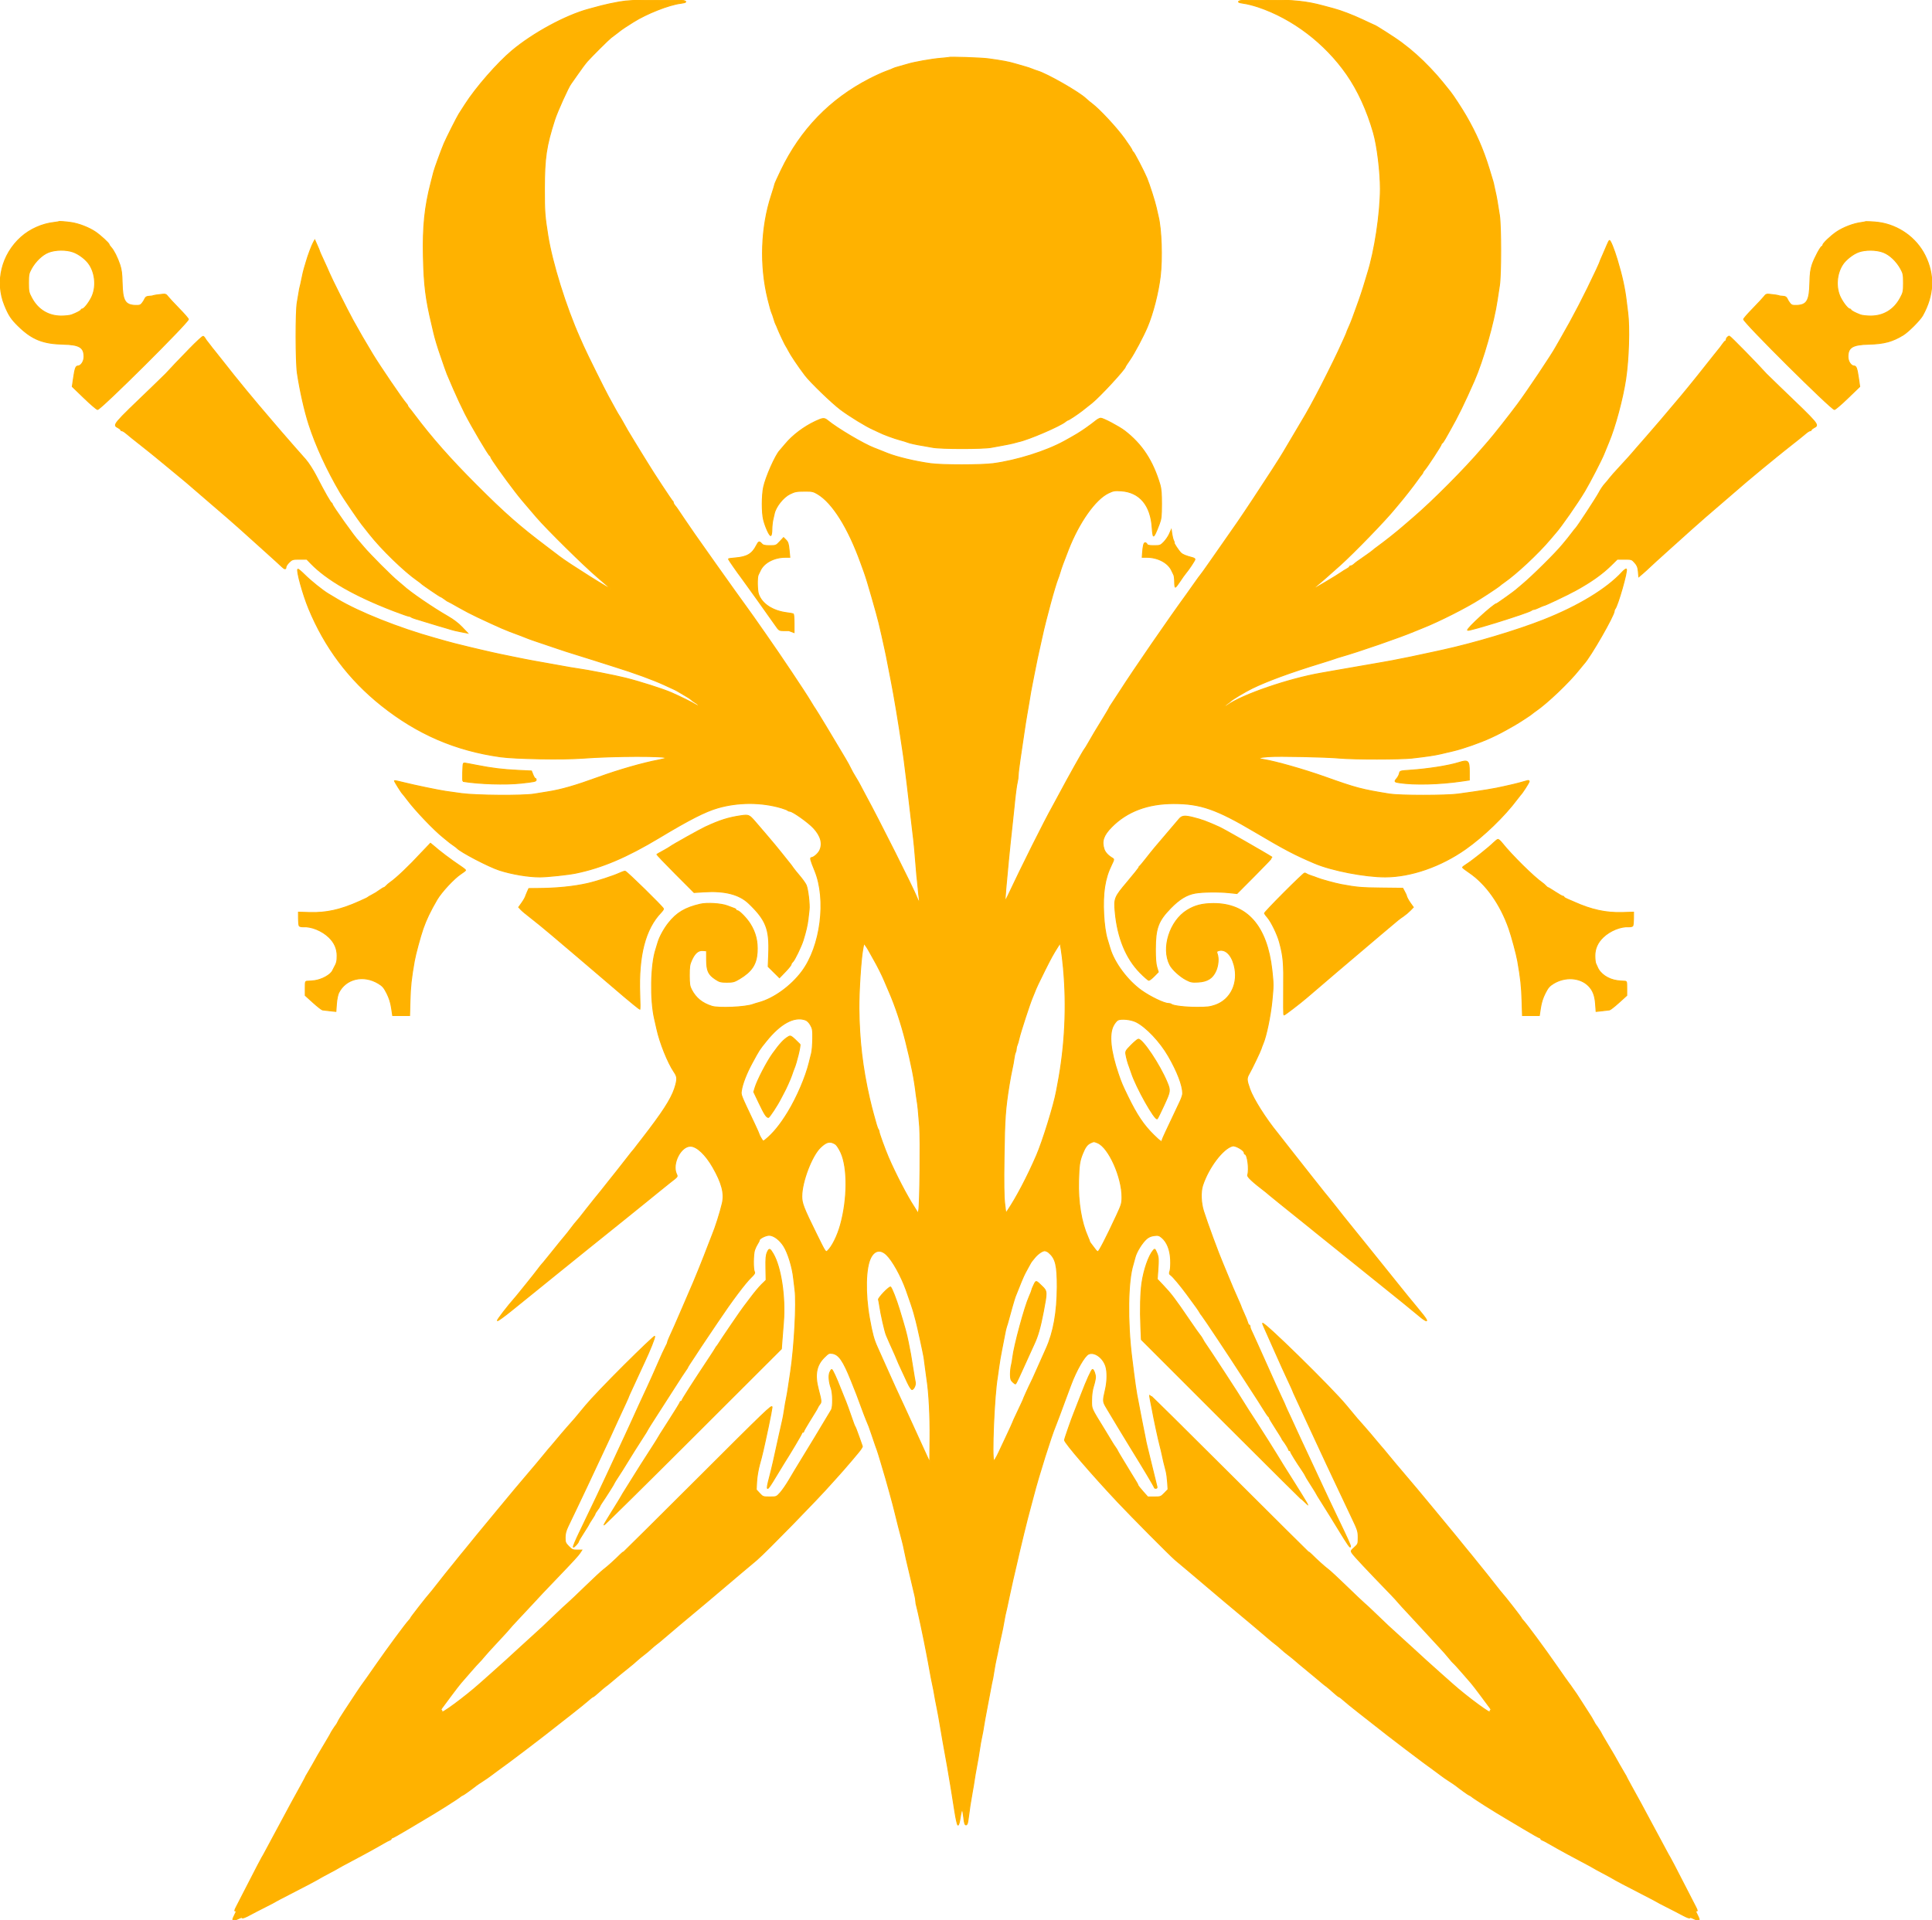 <?xml version="1.0" encoding="utf-8"?>
<!DOCTYPE svg PUBLIC "-//W3C//DTD SVG 20010904//EN" "http://www.w3.org/TR/2001/REC-SVG-20010904/DTD/svg10.dtd">
<svg version="1.0" xmlns="http://www.w3.org/2000/svg" width="2000pt" height="1988pt" viewBox="0 0 2000 1988" style="" preserveAspectRatio="xMidYMid meet">
<g fill="#FFB200FF" stroke="#FFB200FF">
<path d="M 640.874 2.057 C 635.029 3.075 626.704 4.859 622.374 6.022 C 618.043 7.185 612.131 8.776 609.235 9.559 C 585.501 15.975 551.804 34.251 530.000 52.533 C 514.858 65.229 492.743 90.553 481.560 108.000 C 478.916 112.125 476.030 116.625 475.147 118.000 C 473.156 121.097 462.088 143.063 459.778 148.500 C 456.879 155.322 449.954 174.320 449.024 178.000 C 448.537 179.925 447.211 185.100 446.077 189.500 C 439.695 214.260 437.620 234.496 438.286 265.500 C 438.920 295.032 440.777 309.954 447.058 336.000 C 447.522 337.925 448.356 341.525 448.911 344.000 C 450.242 349.935 453.219 359.840 456.274 368.500 C 457.632 372.350 459.499 377.750 460.422 380.500 C 461.345 383.250 462.497 386.400 462.982 387.500 C 463.467 388.600 466.424 395.491 469.552 402.813 C 472.681 410.136 478.078 421.685 481.547 428.477 C 488.348 441.797 505.764 471.288 507.152 471.833 C 507.618 472.017 508.000 472.611 508.000 473.153 C 508.000 474.464 522.181 494.483 533.558 509.233 C 538.504 515.646 541.308 519.005 555.433 535.435 C 566.191 547.950 604.076 585.323 618.368 597.519 C 625.445 603.559 631.745 609.006 632.368 609.625 C 636.193 613.427 587.825 583.091 579.000 576.153 C 577.625 575.072 571.550 570.454 565.500 565.889 C 537.594 544.838 522.497 531.556 493.478 502.527 C 466.286 475.328 446.861 453.327 428.998 429.500 C 426.524 426.200 423.938 422.905 423.250 422.179 C 422.563 421.452 422.000 420.524 422.000 420.117 C 422.000 419.710 421.201 418.505 420.225 417.439 C 416.638 413.523 392.959 378.688 385.598 366.500 C 377.501 353.092 371.588 342.879 365.335 331.500 C 359.658 321.168 342.889 287.686 340.795 282.500 C 339.906 280.300 337.339 274.572 335.090 269.772 C 332.840 264.971 331.000 260.821 331.000 260.550 C 331.000 260.279 329.844 257.457 328.432 254.279 L 325.864 248.500 324.466 251.000 C 322.730 254.105 318.670 264.995 317.011 271.000 C 316.328 273.475 315.388 276.625 314.924 278.000 C 314.460 279.375 313.396 283.930 312.558 288.122 C 311.721 292.314 310.824 296.364 310.566 297.122 C 310.308 297.880 309.839 300.300 309.524 302.500 C 309.209 304.700 308.404 309.425 307.736 313.000 C 306.004 322.258 306.087 374.751 307.852 386.500 C 310.572 404.613 315.309 425.617 319.806 439.500 C 327.032 461.811 338.364 486.437 352.477 510.500 C 355.360 515.415 371.640 539.311 374.445 542.746 C 375.234 543.711 378.877 548.325 382.541 553.000 C 394.746 568.571 418.618 591.731 432.000 600.984 C 433.925 602.315 435.725 603.695 436.000 604.051 C 436.819 605.112 455.719 618.000 456.455 618.000 C 456.828 618.000 458.608 619.125 460.411 620.500 C 462.214 621.875 463.948 623.000 464.265 623.000 C 464.582 623.000 469.265 625.556 474.671 628.680 C 480.077 631.804 488.775 636.344 494.000 638.767 C 499.225 641.191 505.750 644.226 508.500 645.512 C 515.437 648.755 523.929 652.436 527.500 653.747 C 535.515 656.689 544.704 660.197 546.500 660.999 C 547.600 661.490 552.775 663.306 558.000 665.033 C 563.225 666.760 571.775 669.650 577.000 671.455 C 582.225 673.261 589.875 675.742 594.000 676.969 C 598.125 678.196 607.575 681.155 615.000 683.545 C 622.425 685.935 631.650 688.867 635.500 690.061 C 656.575 696.598 676.708 703.972 688.500 709.471 C 692.900 711.524 697.400 713.599 698.500 714.084 C 699.600 714.569 702.300 716.086 704.500 717.457 C 706.700 718.827 709.828 720.693 711.451 721.604 C 713.074 722.514 715.003 723.860 715.737 724.595 C 716.472 725.329 718.392 726.709 720.005 727.662 C 721.618 728.615 723.161 729.976 723.434 730.687 C 723.712 731.414 722.300 730.967 720.215 729.670 C 716.519 727.372 703.582 720.996 695.000 717.243 C 686.318 713.446 662.378 705.813 647.500 702.097 C 636.690 699.397 607.726 693.716 598.500 692.486 C 594.326 691.930 590.754 691.314 572.500 688.000 C 566.450 686.902 557.675 685.332 553.000 684.512 C 548.325 683.691 539.325 681.934 533.000 680.606 C 526.675 679.278 519.925 677.893 518.000 677.526 C 512.624 676.503 483.158 669.634 476.589 667.872 C 474.437 667.295 471.914 666.676 470.982 666.496 C 470.049 666.317 465.960 665.223 461.893 664.064 C 457.827 662.906 452.700 661.457 450.500 660.844 C 412.872 650.359 371.536 633.885 349.136 620.447 C 344.936 617.928 340.613 615.334 339.528 614.683 C 333.910 611.312 321.704 601.494 315.705 595.522 C 311.967 591.801 308.644 589.023 308.319 589.348 C 306.772 590.894 313.563 615.471 319.552 630.000 C 336.142 670.249 361.158 703.589 394.975 730.519 C 432.148 760.121 471.518 777.109 518.000 783.605 C 533.227 785.733 582.986 786.604 602.678 785.087 C 634.592 782.629 692.152 782.527 689.345 784.934 C 688.880 785.333 685.350 786.254 681.500 786.982 C 665.336 790.036 640.170 797.269 619.500 804.801 C 595.444 813.566 581.037 817.714 567.000 819.914 C 563.425 820.474 557.125 821.496 553.000 822.185 C 541.475 824.110 492.596 823.760 477.573 821.646 C 471.013 820.722 463.813 819.711 461.573 819.399 C 454.568 818.422 428.684 813.058 418.460 810.465 C 413.082 809.101 408.527 808.140 408.337 808.330 C 407.984 808.683 415.742 821.092 416.883 822.000 C 417.229 822.275 419.362 824.975 421.623 828.000 C 429.965 839.156 449.456 859.589 458.867 867.041 C 461.270 868.944 463.745 870.965 464.367 871.533 C 464.990 872.101 467.075 873.654 469.000 874.985 C 470.925 876.315 472.725 877.669 473.000 877.994 C 476.363 881.964 505.928 897.411 517.000 900.983 C 529.918 905.151 547.051 908.011 558.913 907.980 C 566.697 907.960 587.974 905.718 596.000 904.072 C 623.113 898.511 648.788 887.607 682.500 867.336 C 713.728 848.558 730.043 840.244 743.000 836.502 C 764.198 830.381 788.297 830.398 809.000 836.548 C 812.025 837.446 814.928 838.591 815.450 839.091 C 815.973 839.591 817.028 840.000 817.797 840.000 C 820.605 840.000 836.655 851.391 842.142 857.279 C 849.824 865.523 852.005 873.674 848.439 880.822 C 846.843 884.021 842.154 888.000 839.979 888.000 C 838.366 888.000 839.037 890.556 843.526 901.500 C 855.854 931.552 849.648 979.890 830.110 1006.000 C 818.847 1021.053 801.018 1033.939 785.737 1038.074 C 783.406 1038.704 780.600 1039.565 779.500 1039.987 C 771.891 1042.903 743.959 1044.168 736.899 1041.915 C 726.840 1038.706 720.363 1033.441 715.839 1024.795 C 713.931 1021.149 713.588 1018.913 713.565 1010.000 C 713.543 1001.155 713.902 998.691 715.842 994.368 C 719.187 986.914 722.795 983.785 727.589 984.182 L 731.427 984.500 731.483 994.000 C 731.550 1005.247 733.303 1009.025 740.742 1013.953 C 744.791 1016.635 746.198 1017.000 752.480 1017.000 C 758.883 1017.000 760.229 1016.633 765.559 1013.437 C 778.142 1005.892 783.074 998.442 783.801 985.881 C 784.450 974.664 782.178 965.539 776.484 956.489 C 772.870 950.745 765.323 943.000 763.341 943.000 C 762.603 943.000 762.000 942.602 762.000 942.117 C 762.000 941.631 761.213 940.976 760.250 940.661 C 759.288 940.346 756.025 939.128 753.000 937.955 C 746.638 935.488 731.962 934.580 724.906 936.217 C 709.163 939.870 700.426 945.093 691.921 955.937 C 687.238 961.906 682.647 970.379 681.048 976.000 C 680.344 978.475 679.391 981.625 678.931 983.000 C 673.659 998.741 672.989 1035.226 677.609 1055.000 C 678.444 1058.575 679.515 1063.300 679.988 1065.500 C 682.995 1079.469 691.322 1100.269 697.650 1109.618 C 700.967 1114.519 701.247 1116.487 699.562 1123.065 C 696.660 1134.394 689.807 1145.966 672.065 1169.500 C 667.919 1175.000 664.293 1179.725 664.008 1180.000 C 663.722 1180.275 662.149 1182.300 660.511 1184.500 C 657.385 1188.699 655.193 1191.459 653.469 1193.362 C 652.902 1193.988 650.219 1197.425 647.506 1201.000 C 644.794 1204.575 640.533 1210.011 638.038 1213.080 C 635.542 1216.149 632.150 1220.401 630.500 1222.529 C 625.906 1228.454 617.197 1239.321 615.696 1241.000 C 614.959 1241.825 612.813 1244.525 610.928 1247.000 C 609.043 1249.475 607.249 1251.725 606.942 1252.000 C 606.635 1252.275 605.735 1253.442 604.942 1254.593 C 603.622 1256.508 596.888 1264.766 594.500 1267.398 C 593.950 1268.004 592.181 1270.300 590.570 1272.500 C 588.958 1274.700 586.258 1278.117 584.570 1280.093 C 582.881 1282.069 580.824 1284.544 579.998 1285.593 C 576.217 1290.395 570.452 1297.548 570.000 1298.000 C 569.725 1298.275 567.715 1300.750 565.534 1303.500 C 563.353 1306.250 561.288 1308.725 560.947 1309.000 C 560.605 1309.275 558.790 1311.571 556.913 1314.102 C 555.036 1316.633 549.900 1323.149 545.500 1328.582 C 541.100 1334.014 536.825 1339.306 536.000 1340.341 C 535.175 1341.376 534.043 1342.735 533.484 1343.362 C 526.009 1351.740 514.233 1367.026 514.924 1367.453 C 515.418 1367.758 522.050 1362.966 529.661 1356.804 C 537.272 1350.642 550.455 1339.982 558.955 1333.115 C 567.455 1326.249 575.330 1319.867 576.455 1318.934 C 577.580 1318.001 583.225 1313.445 589.000 1308.809 C 594.775 1304.174 604.173 1296.583 609.883 1291.940 C 615.594 1287.298 622.844 1281.475 625.995 1279.000 C 629.145 1276.525 639.495 1268.200 648.995 1260.500 C 658.495 1252.800 667.670 1245.385 669.384 1244.022 C 671.098 1242.659 676.358 1238.384 681.073 1234.522 C 685.787 1230.660 691.384 1226.150 693.509 1224.500 C 701.951 1217.946 701.543 1218.488 700.214 1215.570 C 695.361 1204.919 704.786 1186.491 714.938 1186.779 C 721.461 1186.965 730.516 1195.534 737.988 1208.594 C 747.354 1224.963 750.166 1235.779 747.720 1246.021 C 745.356 1255.922 740.581 1270.961 737.408 1278.500 C 736.714 1280.150 734.963 1284.650 733.518 1288.500 C 728.146 1302.806 717.544 1328.953 714.055 1336.500 C 713.546 1337.600 710.353 1345.025 706.959 1353.000 C 703.565 1360.975 699.753 1369.750 698.489 1372.500 C 693.045 1384.340 691.000 1389.118 691.000 1389.999 C 691.000 1390.516 690.112 1392.521 689.026 1394.454 C 687.940 1396.387 684.376 1404.163 681.106 1411.734 C 677.836 1419.305 673.057 1430.000 670.487 1435.500 C 664.408 1448.511 656.692 1465.318 654.190 1471.000 C 653.100 1473.475 650.203 1479.775 647.751 1485.000 C 645.300 1490.225 642.375 1496.525 641.251 1499.000 C 640.128 1501.475 637.203 1507.775 634.751 1513.000 C 632.300 1518.225 629.375 1524.525 628.251 1527.000 C 624.576 1535.096 612.138 1561.239 599.541 1587.347 C 595.867 1594.963 593.157 1601.488 593.520 1601.847 C 594.172 1602.493 598.985 1597.164 598.995 1595.785 C 598.998 1595.391 601.475 1591.233 604.500 1586.544 C 607.525 1581.855 610.000 1577.812 610.000 1577.559 C 610.000 1577.307 611.350 1575.100 613.000 1572.655 C 614.650 1570.210 616.000 1567.868 616.000 1567.449 C 616.000 1567.031 617.125 1565.214 618.500 1563.411 C 619.875 1561.608 621.000 1559.860 621.000 1559.526 C 621.000 1559.192 621.841 1557.700 622.868 1556.210 C 626.943 1550.301 636.000 1535.986 636.000 1535.454 C 636.000 1535.144 637.723 1532.327 639.829 1529.195 C 641.934 1526.063 646.521 1518.775 650.020 1513.000 C 653.520 1507.225 659.672 1497.444 663.691 1491.265 C 667.711 1485.085 671.000 1479.806 671.000 1479.532 C 671.000 1479.259 674.443 1473.740 678.651 1467.268 C 685.797 1456.275 692.234 1446.253 697.450 1438.000 C 702.753 1429.608 710.087 1418.402 711.003 1417.292 C 711.551 1416.628 712.000 1415.835 712.000 1415.529 C 712.000 1415.224 714.925 1410.660 718.500 1405.388 C 722.075 1400.115 725.000 1395.704 725.000 1395.585 C 725.000 1395.466 728.623 1389.998 733.051 1383.434 C 737.479 1376.871 741.854 1370.375 742.773 1369.000 C 757.353 1347.190 771.460 1328.379 777.646 1322.497 C 780.916 1319.388 781.649 1318.123 780.927 1316.833 C 779.509 1314.301 779.644 1298.655 781.120 1294.329 C 781.839 1292.223 783.231 1289.306 784.214 1287.846 C 785.196 1286.386 786.000 1284.735 786.000 1284.177 C 786.000 1282.366 792.644 1279.000 796.218 1279.000 C 800.918 1279.000 807.190 1283.675 811.351 1290.278 C 815.781 1297.308 820.318 1312.113 821.532 1323.500 C 821.883 1326.800 822.530 1332.200 822.968 1335.500 C 824.780 1349.157 822.368 1394.515 818.448 1420.500 C 817.618 1426.000 816.468 1433.650 815.893 1437.500 C 815.318 1441.350 814.449 1446.300 813.963 1448.500 C 813.477 1450.700 812.583 1455.875 811.975 1460.000 C 811.368 1464.125 810.460 1469.094 809.957 1471.043 C 809.455 1472.991 807.928 1479.741 806.565 1486.043 C 801.002 1511.748 799.117 1519.978 796.535 1529.830 C 792.525 1545.130 793.507 1545.005 803.063 1529.000 C 806.511 1523.225 810.345 1516.925 811.583 1515.000 C 817.990 1505.034 830.000 1484.791 830.000 1483.957 C 830.000 1483.431 830.450 1483.000 831.000 1483.000 C 831.550 1483.000 832.000 1482.603 832.000 1482.117 C 832.000 1481.631 834.138 1477.787 836.750 1473.575 C 844.726 1460.715 846.018 1458.557 846.673 1457.000 C 847.020 1456.175 847.964 1454.730 848.771 1453.789 C 850.412 1451.876 850.243 1450.294 847.137 1438.500 C 843.203 1423.560 844.984 1413.741 853.101 1405.617 C 857.633 1401.082 858.246 1400.778 861.728 1401.343 C 868.436 1402.432 872.871 1408.846 881.141 1429.422 C 886.755 1443.389 887.438 1445.162 891.567 1456.500 C 893.570 1462.000 895.883 1468.075 896.707 1470.000 C 899.333 1476.139 899.791 1477.352 902.372 1485.000 C 906.223 1496.413 907.229 1499.321 908.082 1501.500 C 908.512 1502.600 910.256 1508.225 911.956 1514.000 C 913.656 1519.775 915.916 1527.425 916.979 1531.000 C 918.041 1534.575 919.871 1541.100 921.045 1545.500 C 922.219 1549.900 923.619 1555.075 924.156 1557.000 C 924.693 1558.925 925.499 1562.075 925.946 1564.000 C 927.365 1570.115 933.044 1592.382 933.980 1595.500 C 934.475 1597.150 935.600 1602.100 936.480 1606.500 C 937.359 1610.900 938.710 1616.975 939.481 1620.000 C 940.252 1623.025 942.056 1630.675 943.490 1637.000 C 944.924 1643.325 946.525 1650.127 947.048 1652.116 C 947.572 1654.105 948.000 1656.773 948.000 1658.045 C 948.000 1659.317 948.452 1661.740 949.004 1663.429 C 949.939 1666.287 956.718 1698.202 958.936 1710.188 C 959.477 1713.110 960.408 1717.975 961.005 1721.000 C 961.602 1724.025 962.503 1728.975 963.007 1732.000 C 963.510 1735.025 964.574 1740.453 965.370 1744.062 C 966.166 1747.671 967.079 1752.396 967.400 1754.562 C 967.721 1756.728 968.862 1762.775 969.937 1768.000 C 971.012 1773.225 972.410 1780.875 973.044 1785.000 C 973.678 1789.125 975.026 1797.000 976.041 1802.500 C 979.327 1820.312 982.832 1840.321 984.010 1848.000 C 984.643 1852.125 985.376 1856.625 985.639 1858.000 C 985.902 1859.375 987.104 1866.988 988.309 1874.918 C 989.533 1882.972 991.003 1889.503 991.640 1889.714 C 992.373 1889.958 993.234 1887.034 994.056 1881.513 C 994.758 1876.793 995.680 1873.285 996.105 1873.716 C 996.531 1874.147 997.243 1877.875 997.689 1882.000 C 998.299 1887.640 998.872 1889.500 1000.000 1889.500 C 1001.071 1889.500 1001.691 1887.926 1002.167 1884.000 C 1003.302 1874.642 1004.948 1863.852 1006.514 1855.500 C 1007.339 1851.100 1008.276 1845.475 1008.597 1843.000 C 1008.917 1840.525 1010.007 1834.225 1011.017 1829.000 C 1012.028 1823.775 1013.364 1815.900 1013.986 1811.500 C 1014.608 1807.100 1015.503 1801.925 1015.975 1800.000 C 1016.726 1796.941 1017.756 1791.205 1019.472 1780.520 C 1019.736 1778.881 1020.831 1773.031 1021.906 1767.520 C 1022.982 1762.009 1024.391 1754.575 1025.039 1751.000 C 1025.686 1747.425 1026.322 1744.050 1026.452 1743.500 C 1027.556 1738.811 1027.982 1736.548 1028.994 1730.000 C 1029.631 1725.875 1030.584 1720.700 1031.111 1718.500 C 1031.637 1716.300 1032.272 1713.375 1032.522 1712.000 C 1033.469 1706.774 1035.252 1698.260 1036.708 1692.000 C 1037.540 1688.425 1038.616 1683.025 1039.098 1680.000 C 1039.885 1675.068 1040.854 1670.418 1042.327 1664.500 C 1042.600 1663.400 1043.794 1657.775 1044.980 1652.000 C 1046.165 1646.225 1047.743 1639.025 1048.486 1636.000 C 1049.228 1632.975 1050.798 1626.225 1051.974 1621.000 C 1056.539 1600.710 1063.144 1573.653 1066.498 1561.500 C 1067.409 1558.200 1069.029 1552.125 1070.097 1548.000 C 1075.318 1527.848 1088.309 1486.613 1092.687 1476.302 C 1093.434 1474.543 1095.325 1469.593 1096.890 1465.302 C 1098.455 1461.011 1101.416 1453.000 1103.470 1447.500 C 1105.523 1442.000 1107.813 1435.863 1108.558 1433.863 C 1114.146 1418.857 1122.726 1403.901 1126.816 1402.038 C 1132.918 1399.258 1141.971 1405.731 1144.750 1414.862 C 1146.460 1420.481 1146.318 1430.108 1144.401 1438.500 C 1141.498 1451.207 1141.476 1450.931 1145.962 1458.519 C 1150.389 1466.008 1165.251 1490.601 1169.822 1498.000 C 1184.304 1521.444 1195.000 1539.382 1195.000 1540.228 C 1195.000 1540.653 1195.705 1541.000 1196.567 1541.000 C 1197.585 1541.000 1197.959 1540.386 1197.633 1539.250 C 1197.357 1538.288 1195.285 1529.850 1193.028 1520.500 C 1190.772 1511.150 1188.515 1501.925 1188.012 1500.000 C 1186.885 1495.680 1186.093 1491.972 1184.915 1485.500 C 1184.415 1482.750 1183.549 1478.475 1182.991 1476.000 C 1182.433 1473.525 1181.550 1469.025 1181.030 1466.000 C 1180.510 1462.975 1179.217 1456.225 1178.158 1451.000 C 1176.089 1440.797 1175.073 1433.781 1171.564 1405.500 C 1166.906 1367.955 1167.517 1326.408 1172.978 1309.260 C 1173.402 1307.930 1174.002 1305.736 1175.055 1301.669 C 1176.518 1296.016 1182.340 1286.693 1186.902 1282.697 C 1189.069 1280.799 1191.631 1279.713 1194.839 1279.333 C 1198.958 1278.845 1199.987 1279.118 1202.737 1281.432 C 1208.120 1285.962 1211.336 1293.990 1211.819 1304.107 C 1212.050 1308.930 1211.761 1314.247 1211.177 1315.922 C 1210.263 1318.545 1210.396 1319.164 1212.133 1320.381 C 1214.291 1321.892 1221.922 1331.007 1228.559 1340.000 C 1238.408 1353.346 1240.743 1356.632 1241.830 1358.672 C 1242.466 1359.867 1243.554 1361.442 1244.247 1362.172 C 1245.665 1363.666 1274.932 1407.700 1285.570 1424.343 C 1289.381 1430.307 1294.780 1438.632 1297.567 1442.843 C 1300.354 1447.055 1304.844 1454.100 1307.545 1458.500 C 1310.246 1462.900 1312.803 1466.650 1313.228 1466.833 C 1313.652 1467.017 1314.000 1467.568 1314.000 1468.059 C 1314.000 1468.550 1316.925 1473.473 1320.500 1479.000 C 1324.075 1484.527 1327.000 1489.282 1327.000 1489.567 C 1327.000 1489.851 1327.456 1490.628 1328.014 1491.292 C 1330.112 1493.790 1334.000 1500.125 1334.000 1501.044 C 1334.000 1501.570 1334.450 1502.000 1335.000 1502.000 C 1335.550 1502.000 1336.000 1502.465 1336.000 1503.032 C 1336.000 1504.022 1342.100 1513.889 1348.136 1522.663 C 1349.711 1524.953 1351.000 1527.095 1351.000 1527.423 C 1351.000 1527.750 1353.475 1531.855 1356.500 1536.544 C 1359.525 1541.233 1362.000 1545.260 1362.000 1545.494 C 1362.000 1545.727 1365.095 1550.774 1368.877 1556.709 C 1372.660 1562.644 1380.138 1574.700 1385.495 1583.500 C 1395.357 1599.701 1398.000 1603.451 1398.000 1601.244 C 1398.000 1599.819 1395.060 1593.274 1385.761 1574.000 C 1381.913 1566.025 1377.464 1556.668 1375.875 1553.208 C 1374.285 1549.747 1371.023 1542.772 1368.626 1537.708 C 1364.415 1528.810 1360.547 1520.515 1355.240 1509.000 C 1353.845 1505.975 1350.296 1498.391 1347.352 1492.148 C 1344.409 1485.904 1342.000 1480.642 1342.000 1480.456 C 1342.000 1480.269 1339.525 1474.909 1336.500 1468.544 C 1333.475 1462.180 1331.000 1456.768 1331.000 1456.519 C 1331.000 1456.270 1328.810 1451.439 1326.133 1445.783 C 1323.456 1440.127 1317.787 1427.625 1313.535 1418.000 C 1309.283 1408.375 1304.337 1397.350 1302.542 1393.500 C 1300.748 1389.650 1298.504 1384.700 1297.556 1382.500 C 1296.608 1380.300 1295.420 1377.719 1294.916 1376.764 C 1294.412 1375.809 1294.000 1374.346 1294.000 1373.514 C 1294.000 1372.681 1293.599 1372.000 1293.108 1372.000 C 1292.618 1372.000 1291.930 1370.859 1291.580 1369.463 C 1291.230 1368.068 1289.606 1364.007 1287.972 1360.438 C 1286.337 1356.870 1285.000 1353.750 1285.000 1353.505 C 1285.000 1353.260 1283.834 1350.458 1282.410 1347.280 C 1278.212 1337.914 1274.412 1329.036 1270.947 1320.500 C 1269.160 1316.100 1266.922 1310.700 1265.972 1308.500 C 1261.469 1298.072 1249.891 1266.672 1245.876 1254.002 C 1243.177 1245.484 1242.765 1234.096 1244.916 1227.500 C 1251.017 1208.800 1266.111 1188.900 1276.000 1186.520 C 1278.966 1185.806 1288.000 1191.044 1288.000 1193.478 C 1288.000 1194.315 1288.340 1195.000 1288.756 1195.000 C 1291.424 1195.000 1293.477 1210.773 1291.584 1216.735 C 1291.032 1218.476 1296.728 1223.756 1310.497 1234.266 C 1311.049 1234.687 1312.648 1236.037 1314.050 1237.266 C 1315.453 1238.494 1320.557 1242.650 1325.393 1246.500 C 1336.134 1255.051 1352.752 1268.411 1355.577 1270.768 C 1356.720 1271.720 1359.614 1274.075 1362.008 1276.000 C 1364.402 1277.925 1370.442 1282.784 1375.430 1286.797 C 1380.419 1290.810 1385.850 1295.176 1387.500 1296.498 C 1389.150 1297.820 1393.720 1301.512 1397.655 1304.701 C 1401.591 1307.890 1413.966 1317.851 1425.155 1326.835 C 1436.345 1335.820 1446.400 1343.920 1447.500 1344.837 C 1448.600 1345.753 1451.749 1348.302 1454.499 1350.502 C 1457.248 1352.701 1459.981 1354.950 1460.572 1355.500 C 1461.163 1356.050 1463.363 1357.850 1465.462 1359.500 C 1467.561 1361.150 1469.778 1362.980 1470.389 1363.567 C 1471.000 1364.153 1472.738 1365.442 1474.250 1366.432 C 1479.260 1369.708 1477.219 1366.154 1467.225 1354.196 C 1461.848 1347.763 1453.906 1338.038 1449.575 1332.585 C 1445.244 1327.133 1440.908 1321.733 1439.938 1320.585 C 1438.442 1318.815 1417.321 1292.563 1413.702 1287.976 C 1413.041 1287.137 1408.677 1281.737 1404.004 1275.976 C 1392.628 1261.950 1388.228 1256.433 1380.500 1246.506 C 1378.850 1244.387 1376.335 1241.268 1374.911 1239.576 C 1373.486 1237.884 1371.616 1235.600 1370.754 1234.500 C 1369.891 1233.400 1363.827 1225.750 1357.277 1217.500 C 1350.727 1209.250 1340.456 1196.200 1334.452 1188.500 C 1328.449 1180.800 1322.985 1173.825 1322.310 1173.000 C 1310.236 1158.241 1297.359 1137.825 1293.825 1127.838 C 1290.469 1118.353 1290.374 1116.566 1292.988 1111.984 C 1296.090 1106.546 1304.624 1088.773 1305.465 1085.998 C 1305.882 1084.624 1306.805 1082.150 1307.516 1080.500 C 1310.813 1072.855 1315.142 1052.072 1316.704 1036.395 C 1318.249 1020.879 1318.248 1018.743 1316.688 1004.630 C 1311.627 958.845 1291.007 935.375 1256.000 935.554 C 1244.463 935.612 1236.884 937.565 1228.843 942.550 C 1210.956 953.638 1202.126 981.638 1211.041 999.000 C 1213.499 1003.787 1221.397 1011.038 1227.829 1014.414 C 1232.540 1016.887 1233.989 1017.166 1240.329 1016.822 C 1249.863 1016.306 1255.277 1012.883 1258.661 1005.232 C 1261.124 999.662 1261.729 992.048 1260.057 987.650 C 1259.329 985.735 1259.461 985.037 1260.639 984.585 C 1267.753 981.855 1274.506 987.709 1277.585 999.275 C 1282.475 1017.643 1274.221 1035.128 1258.000 1040.762 C 1252.601 1042.638 1249.403 1043.019 1239.115 1043.010 C 1226.980 1043.000 1214.435 1041.503 1212.550 1039.839 C 1212.027 1039.377 1210.620 1039.000 1209.422 1039.000 C 1205.021 1039.000 1190.635 1032.062 1181.534 1025.550 C 1167.172 1015.274 1153.525 996.955 1149.089 982.000 C 1148.355 979.525 1147.081 975.309 1146.257 972.631 C 1142.430 960.183 1141.068 933.615 1143.483 918.500 C 1144.924 909.479 1146.945 902.996 1150.782 895.081 C 1153.289 889.911 1153.325 889.611 1151.571 888.581 C 1147.113 885.961 1144.047 882.672 1142.942 879.324 C 1140.179 870.952 1142.252 864.841 1150.790 856.190 C 1166.663 840.108 1188.181 832.002 1215.000 832.003 C 1242.664 832.003 1259.236 837.759 1298.500 861.007 C 1329.989 879.651 1340.084 884.957 1361.000 893.853 C 1378.665 901.366 1412.940 907.996 1434.000 907.972 C 1460.452 907.943 1491.445 897.201 1517.000 879.204 C 1535.860 865.922 1557.484 845.030 1570.515 827.500 C 1572.151 825.300 1573.740 823.275 1574.047 823.000 C 1575.748 821.477 1583.000 810.209 1583.000 809.090 C 1583.000 808.188 1582.283 807.978 1580.750 808.429 C 1575.539 809.963 1568.010 811.961 1565.837 812.387 C 1564.551 812.638 1560.455 813.566 1556.733 814.448 C 1547.544 816.626 1534.426 818.776 1509.500 822.192 C 1497.139 823.886 1448.913 823.890 1438.500 822.197 C 1409.293 817.451 1404.094 816.075 1371.500 804.462 C 1349.771 796.721 1320.644 788.446 1307.726 786.344 C 1300.982 785.247 1302.794 784.202 1312.749 783.448 C 1323.849 782.606 1372.474 783.620 1387.500 785.006 C 1401.138 786.264 1450.279 786.238 1461.432 784.966 C 1477.357 783.151 1485.346 781.964 1491.500 780.497 C 1494.800 779.710 1500.650 778.330 1504.500 777.430 C 1514.652 775.056 1532.293 768.861 1543.110 763.872 C 1551.490 760.006 1555.699 757.788 1567.944 750.786 C 1572.664 748.086 1585.386 739.806 1586.000 739.033 C 1586.275 738.687 1588.075 737.322 1590.000 736.001 C 1601.777 727.916 1624.462 706.276 1634.552 693.501 C 1636.723 690.752 1639.070 687.900 1639.767 687.163 C 1646.330 680.223 1671.000 637.255 1671.000 632.764 C 1671.000 632.014 1671.377 630.973 1671.838 630.450 C 1674.712 627.193 1685.096 590.762 1683.582 589.249 C 1683.175 588.841 1681.190 590.306 1679.171 592.504 C 1663.248 609.837 1633.668 627.766 1597.500 642.006 C 1569.819 652.905 1525.818 666.066 1493.500 673.112 C 1490.750 673.711 1486.925 674.551 1485.000 674.978 C 1469.401 678.438 1449.216 682.627 1441.250 684.057 C 1438.363 684.576 1433.638 685.425 1430.750 685.945 C 1427.863 686.464 1417.400 688.283 1407.500 689.987 C 1397.600 691.690 1385.675 693.765 1381.000 694.599 C 1376.325 695.432 1370.250 696.504 1367.500 696.980 C 1334.043 702.776 1286.157 719.218 1270.692 730.221 C 1269.148 731.319 1267.660 731.993 1267.385 731.718 C 1267.110 731.443 1268.373 730.178 1270.192 728.907 C 1272.012 727.636 1273.725 726.317 1274.000 725.976 C 1275.207 724.479 1289.155 716.110 1296.000 712.775 C 1311.966 704.997 1335.762 696.258 1367.500 686.518 C 1374.100 684.492 1380.400 682.473 1381.500 682.031 C 1382.600 681.590 1385.525 680.656 1388.000 679.957 C 1406.069 674.852 1450.582 659.426 1464.500 653.445 C 1466.150 652.736 1469.946 651.194 1472.936 650.019 C 1489.320 643.579 1518.215 628.960 1532.000 620.136 C 1535.575 617.848 1539.175 615.544 1540.000 615.016 C 1544.901 611.881 1552.574 606.583 1553.000 606.040 C 1553.275 605.690 1555.075 604.318 1557.000 602.990 C 1569.603 594.301 1592.594 572.818 1604.533 558.575 C 1607.265 555.316 1609.950 552.161 1610.500 551.563 C 1615.591 546.035 1633.369 520.502 1640.483 508.500 C 1646.186 498.878 1657.866 476.257 1660.361 470.000 C 1662.574 464.451 1663.389 462.461 1665.278 458.000 C 1671.960 442.217 1679.818 413.027 1682.910 392.500 C 1686.020 371.852 1687.019 338.709 1684.989 323.500 C 1684.549 320.200 1683.935 315.250 1683.626 312.500 C 1682.115 299.079 1679.173 285.564 1674.157 269.000 C 1670.763 257.797 1667.213 248.997 1666.089 249.004 C 1665.765 249.006 1664.638 251.143 1663.585 253.754 C 1662.532 256.364 1660.395 261.324 1658.835 264.775 C 1657.276 268.226 1656.000 271.262 1656.000 271.521 C 1656.000 271.780 1654.475 275.256 1652.611 279.246 C 1640.339 305.519 1628.559 328.243 1615.683 350.483 C 1613.459 354.324 1611.147 358.374 1610.546 359.483 C 1606.309 367.294 1580.985 405.133 1571.049 418.500 C 1562.157 430.461 1546.052 450.907 1541.074 456.554 C 1539.108 458.783 1536.183 462.158 1534.574 464.054 C 1516.828 484.956 1482.960 519.028 1463.055 536.004 C 1459.511 539.027 1454.786 543.102 1452.555 545.060 C 1446.690 550.209 1434.444 559.955 1427.500 565.001 C 1424.200 567.398 1421.275 569.650 1421.000 570.005 C 1420.725 570.360 1417.631 572.641 1414.124 575.075 C 1404.199 581.962 1403.623 582.383 1401.561 584.247 C 1400.495 585.211 1399.033 586.000 1398.311 586.000 C 1397.590 586.000 1397.000 586.374 1397.000 586.831 C 1397.000 587.288 1395.763 588.291 1394.250 589.061 C 1392.738 589.830 1390.150 591.434 1388.500 592.624 C 1384.340 595.626 1360.176 610.000 1359.289 610.000 C 1358.891 610.000 1359.837 608.988 1361.391 607.750 C 1365.956 604.115 1376.104 595.275 1387.451 585.048 C 1402.074 571.869 1434.218 538.657 1443.736 526.894 C 1445.256 525.016 1447.476 522.358 1448.668 520.989 C 1452.750 516.303 1463.538 502.503 1467.020 497.513 C 1468.934 494.771 1471.063 491.926 1471.750 491.192 C 1472.438 490.458 1473.000 489.524 1473.000 489.117 C 1473.000 488.710 1473.804 487.505 1474.787 486.439 C 1477.286 483.728 1492.000 461.198 1492.000 460.082 C 1492.000 459.579 1492.382 459.017 1492.848 458.833 C 1493.315 458.650 1494.826 456.475 1496.207 454.000 C 1497.588 451.525 1499.740 447.700 1500.990 445.500 C 1509.282 430.904 1515.625 417.953 1525.968 394.500 C 1535.234 373.490 1546.531 333.865 1549.916 310.500 C 1550.474 306.650 1551.504 299.900 1552.205 295.500 C 1553.930 284.670 1553.929 234.431 1552.203 223.000 C 1550.356 210.765 1549.005 203.072 1547.899 198.500 C 1547.367 196.300 1546.741 193.452 1546.508 192.170 C 1545.972 189.227 1545.889 188.935 1541.454 174.500 C 1535.379 154.726 1528.113 138.088 1517.654 120.000 C 1513.177 112.256 1504.333 98.714 1501.329 95.000 C 1500.662 94.175 1497.221 89.900 1493.683 85.500 C 1486.227 76.228 1475.116 64.566 1466.411 56.878 C 1459.713 50.961 1459.173 50.520 1450.500 43.886 C 1445.331 39.932 1423.597 26.000 1422.598 26.000 C 1422.406 26.000 1417.112 23.568 1410.834 20.595 C 1400.454 15.680 1388.308 11.025 1380.500 8.969 C 1378.850 8.535 1374.070 7.248 1369.878 6.109 C 1352.636 1.427 1339.081 0.000 1312.000 0.014 C 1297.975 0.021 1285.488 0.299 1284.250 0.630 C 1280.422 1.656 1281.747 2.738 1287.750 3.488 C 1290.913 3.883 1297.530 5.556 1302.454 7.206 C 1338.130 19.157 1371.658 44.680 1394.141 77.000 C 1405.709 93.630 1415.174 114.309 1421.832 137.500 C 1425.687 150.929 1428.990 177.802 1428.961 195.500 C 1428.918 221.099 1423.038 259.930 1415.707 283.029 C 1414.927 285.488 1413.706 289.525 1412.993 292.000 C 1411.050 298.751 1407.415 309.639 1404.479 317.500 C 1403.042 321.350 1401.169 326.512 1400.318 328.971 C 1399.467 331.431 1397.697 335.789 1396.385 338.657 C 1395.073 341.525 1394.000 344.105 1394.000 344.391 C 1394.000 344.677 1392.593 347.968 1390.874 351.705 C 1389.155 355.442 1386.611 360.975 1385.222 364.000 C 1381.365 372.397 1367.801 399.514 1362.963 408.500 C 1360.594 412.900 1357.819 418.075 1356.798 420.000 C 1354.276 424.752 1351.441 429.620 1339.624 449.500 C 1334.066 458.850 1329.064 467.296 1328.509 468.270 C 1325.778 473.060 1311.049 495.894 1297.398 516.500 C 1283.830 536.981 1279.020 544.011 1264.215 565.000 C 1262.081 568.025 1256.575 575.900 1251.979 582.500 C 1247.383 589.100 1243.348 594.725 1243.013 595.000 C 1242.677 595.275 1239.725 599.321 1236.451 603.991 C 1233.178 608.660 1229.600 613.715 1228.500 615.222 C 1210.010 640.563 1173.208 694.032 1159.480 715.500 C 1156.315 720.450 1152.437 726.374 1150.863 728.663 C 1149.288 730.953 1148.000 733.058 1148.000 733.340 C 1148.000 733.622 1145.681 737.599 1142.847 742.177 C 1135.837 753.500 1129.215 764.584 1126.225 770.000 C 1124.859 772.475 1123.173 775.175 1122.478 776.000 C 1121.119 777.615 1105.683 805.174 1096.994 821.500 C 1094.066 827.000 1090.784 833.075 1089.700 835.000 C 1081.249 850.008 1057.925 896.636 1043.030 928.302 C 1041.788 930.943 1040.648 932.968 1040.498 932.802 C 1040.131 932.397 1041.667 913.875 1044.047 890.000 C 1045.801 872.403 1045.951 870.967 1047.540 856.500 C 1048.385 848.800 1049.294 840.250 1049.560 837.500 C 1050.896 823.650 1052.233 813.136 1053.069 809.884 C 1053.581 807.895 1054.002 804.745 1054.005 802.884 C 1054.007 801.023 1054.914 793.425 1056.019 786.000 C 1057.124 778.575 1058.918 766.425 1060.006 759.000 C 1061.093 751.575 1062.441 743.025 1063.001 740.000 C 1063.561 736.975 1064.448 731.800 1064.972 728.500 C 1066.465 719.094 1067.754 711.724 1068.384 709.000 C 1068.701 707.625 1069.671 702.675 1070.538 698.000 C 1072.256 688.743 1075.150 675.060 1078.046 662.500 C 1079.061 658.100 1080.121 653.375 1080.401 652.000 C 1080.889 649.608 1084.059 637.271 1087.467 624.500 C 1090.064 614.770 1094.015 601.654 1094.997 599.500 C 1095.499 598.400 1096.567 595.250 1097.371 592.500 C 1098.733 587.841 1100.627 582.665 1105.971 569.000 C 1116.988 540.829 1133.751 517.105 1147.276 510.543 C 1152.434 508.040 1153.842 507.791 1160.448 508.215 C 1179.829 509.459 1191.292 523.097 1192.762 546.661 C 1193.048 551.247 1193.647 555.000 1194.094 555.000 C 1195.002 555.000 1196.729 551.400 1200.090 542.500 C 1202.056 537.295 1202.361 534.579 1202.393 522.000 C 1202.420 511.415 1201.990 506.015 1200.799 502.000 C 1193.397 477.050 1182.195 459.957 1164.166 446.101 C 1158.503 441.749 1142.060 433.039 1139.500 433.035 C 1138.400 433.033 1136.057 434.262 1134.293 435.766 C 1132.529 437.270 1127.804 440.784 1123.793 443.576 C 1117.236 448.140 1113.747 450.248 1102.000 456.742 C 1083.121 467.178 1052.414 476.860 1028.000 480.074 C 1015.757 481.685 975.183 481.689 963.500 480.081 C 947.450 477.870 928.483 473.341 918.500 469.334 C 916.300 468.451 913.150 467.182 911.500 466.514 C 909.850 465.846 906.925 464.702 905.000 463.972 C 894.052 459.817 866.500 443.482 856.592 435.272 C 853.341 432.579 851.728 432.709 844.140 436.272 C 832.176 441.891 820.483 450.734 812.937 459.872 C 810.496 462.826 807.935 465.835 807.244 466.557 C 802.724 471.280 792.637 494.076 790.470 504.463 C 788.652 513.175 788.621 530.653 790.411 538.000 C 792.240 545.509 796.721 555.290 797.977 554.514 C 798.540 554.166 799.011 551.321 799.024 548.191 C 799.038 545.061 799.525 540.475 800.108 538.000 C 800.690 535.525 801.312 532.797 801.490 531.938 C 803.000 524.632 810.854 514.751 817.833 511.376 C 823.016 508.869 824.499 508.602 833.500 508.556 C 840.612 508.520 842.048 508.842 846.433 511.460 C 861.835 520.654 877.966 546.357 891.016 582.500 C 892.208 585.800 893.762 590.075 894.469 592.000 C 896.239 596.816 899.275 606.695 902.460 618.000 C 903.932 623.225 905.970 630.425 906.989 634.000 C 908.008 637.575 909.312 642.525 909.887 645.000 C 910.461 647.475 911.819 653.325 912.905 658.000 C 913.990 662.675 915.435 669.200 916.115 672.500 C 916.795 675.800 917.456 678.950 917.583 679.500 C 917.710 680.050 918.763 685.450 919.922 691.500 C 921.082 697.550 922.438 704.525 922.934 707.000 C 925.445 719.519 930.758 751.436 933.422 770.000 C 933.698 771.925 934.381 776.425 934.939 780.000 C 935.497 783.575 936.422 790.550 936.993 795.500 C 937.565 800.450 938.465 807.650 938.993 811.500 C 939.522 815.350 940.871 826.825 941.992 837.000 C 943.113 847.175 944.459 858.650 944.984 862.500 C 945.992 869.897 947.519 886.001 948.514 899.740 C 948.842 904.271 949.255 908.771 949.432 909.740 C 949.609 910.708 950.059 915.100 950.432 919.500 C 950.806 923.900 951.366 929.075 951.677 931.000 C 952.355 935.197 950.938 934.139 949.001 929.000 C 945.776 920.447 909.225 847.680 896.259 824.000 C 894.302 820.425 891.806 815.700 890.713 813.500 C 889.620 811.300 887.304 807.250 885.567 804.500 C 883.830 801.750 881.572 797.700 880.550 795.500 C 879.527 793.300 877.066 788.800 875.081 785.500 C 873.095 782.200 870.948 778.600 870.309 777.500 C 865.149 768.621 844.453 734.395 844.005 734.000 C 843.693 733.725 841.429 730.125 838.973 726.000 C 833.202 716.305 807.657 678.090 792.967 657.174 C 786.660 648.195 780.825 639.858 780.000 638.648 C 779.175 637.438 775.125 631.792 771.000 626.101 C 766.875 620.410 762.184 613.897 760.575 611.627 C 758.966 609.357 749.966 596.711 740.575 583.524 C 731.184 570.338 721.475 556.580 719.000 552.952 C 716.525 549.323 711.800 542.432 708.500 537.637 C 705.200 532.842 702.050 528.174 701.500 527.264 C 700.950 526.354 699.713 524.712 698.750 523.616 C 697.788 522.520 697.000 521.070 697.000 520.395 C 697.000 519.719 696.658 519.017 696.240 518.833 C 695.495 518.506 675.966 488.856 670.663 480.000 C 669.181 477.525 666.119 472.575 663.859 469.000 C 661.599 465.425 658.931 461.067 657.929 459.315 C 656.927 457.564 654.934 454.272 653.500 452.000 C 650.877 447.844 648.821 444.299 644.225 436.000 C 642.854 433.525 641.386 431.050 640.962 430.500 C 640.538 429.950 638.712 426.800 636.904 423.500 C 635.096 420.200 631.886 414.350 629.770 410.500 C 625.655 403.014 607.621 366.640 604.112 358.750 C 602.951 356.138 601.149 352.088 600.108 349.750 C 585.723 317.434 571.689 272.420 567.137 244.000 C 563.874 223.625 563.543 219.109 563.582 195.500 C 563.635 163.358 565.397 151.472 574.179 124.000 C 576.901 115.486 588.633 89.555 591.079 86.647 C 591.609 86.016 594.792 81.479 598.152 76.565 C 601.512 71.651 605.876 65.801 607.849 63.565 C 612.247 58.580 629.834 41.067 632.535 38.983 C 633.616 38.149 636.300 36.126 638.500 34.489 C 640.700 32.851 642.725 31.283 643.000 31.003 C 643.504 30.490 648.065 27.505 655.591 22.761 C 669.485 14.003 692.415 4.967 704.611 3.443 C 710.288 2.734 711.511 1.638 707.750 0.630 C 706.513 0.299 693.350 0.067 678.500 0.117 C 657.027 0.188 649.325 0.585 640.874 2.057 M 1100.847 1002.000 C 1104.540 1041.929 1102.536 1083.309 1095.010 1122.500 C 1094.482 1125.250 1093.847 1128.625 1093.599 1130.000 C 1091.057 1144.088 1079.385 1181.746 1072.987 1196.500 C 1063.426 1218.548 1052.185 1239.969 1043.161 1253.337 L 1041.246 1256.173 1040.031 1246.255 C 1039.172 1239.239 1038.979 1225.095 1039.371 1197.918 C 1039.950 1157.901 1040.585 1148.887 1044.617 1123.500 C 1045.490 1118.000 1046.870 1110.575 1047.684 1107.000 C 1048.498 1103.425 1049.406 1098.475 1049.701 1096.000 C 1049.996 1093.525 1050.634 1090.742 1051.119 1089.816 C 1051.604 1088.889 1052.000 1087.196 1052.000 1086.052 C 1052.000 1084.909 1052.402 1083.191 1052.893 1082.236 C 1053.385 1081.281 1054.330 1078.025 1054.994 1075.000 C 1056.295 1069.070 1066.178 1038.740 1068.679 1033.000 C 1069.518 1031.075 1070.530 1028.600 1070.929 1027.500 C 1072.345 1023.593 1075.748 1016.335 1081.949 1004.000 C 1088.181 991.604 1090.047 988.217 1094.901 980.500 L 1097.418 976.500 1098.554 983.000 C 1099.179 986.575 1100.211 995.125 1100.847 1002.000 M 899.494 984.500 C 900.340 986.150 902.603 990.200 904.522 993.500 C 908.183 999.795 913.511 1010.409 915.567 1015.500 C 916.233 1017.150 918.446 1022.325 920.484 1027.000 C 926.811 1041.512 932.900 1059.769 937.494 1078.000 C 943.497 1101.826 946.661 1117.908 948.444 1133.657 C 948.703 1135.943 949.137 1138.868 949.409 1140.157 C 950.035 1143.125 950.960 1152.443 952.024 1166.500 C 953.026 1179.734 952.316 1246.647 951.107 1253.000 C 950.636 1255.475 950.194 1256.989 950.125 1256.364 C 950.056 1255.739 948.252 1252.589 946.116 1249.364 C 939.173 1238.883 926.926 1215.304 919.697 1198.500 C 916.033 1189.985 910.000 1173.337 910.000 1171.744 C 910.000 1171.005 909.628 1169.973 909.174 1169.450 C 908.720 1168.928 907.851 1166.700 907.245 1164.500 C 906.638 1162.300 905.253 1157.350 904.166 1153.500 C 903.079 1149.650 901.262 1142.450 900.128 1137.500 C 892.859 1105.769 889.482 1077.160 889.153 1044.500 C 888.980 1027.372 891.141 993.610 893.084 983.101 L 894.266 976.702 896.111 979.101 C 897.125 980.420 898.648 982.850 899.494 984.500 M 1085.522 1296.783 C 1092.779 1302.945 1094.512 1309.877 1094.452 1332.500 C 1094.383 1358.556 1090.571 1379.765 1082.949 1396.500 C 1080.409 1402.079 1076.436 1410.979 1071.929 1421.189 C 1069.819 1425.968 1067.646 1430.693 1067.098 1431.689 C 1065.819 1434.018 1059.000 1449.059 1059.000 1449.553 C 1059.000 1449.759 1056.525 1455.115 1053.500 1461.456 C 1050.475 1467.796 1048.000 1473.202 1048.000 1473.468 C 1048.000 1473.734 1045.818 1478.575 1043.151 1484.226 C 1040.483 1489.877 1036.367 1498.648 1034.003 1503.718 C 1031.639 1508.788 1029.321 1512.699 1028.852 1512.409 C 1026.391 1510.887 1029.191 1444.110 1032.474 1426.045 C 1032.629 1425.195 1033.289 1420.450 1033.941 1415.500 C 1034.593 1410.550 1035.970 1402.450 1037.001 1397.500 C 1038.032 1392.550 1039.393 1385.575 1040.026 1382.000 C 1040.660 1378.425 1041.538 1374.600 1041.979 1373.500 C 1042.419 1372.400 1043.299 1369.475 1043.934 1367.000 C 1045.733 1359.988 1050.136 1344.718 1050.998 1342.500 C 1055.738 1330.310 1059.698 1320.870 1061.275 1318.000 C 1062.334 1316.075 1064.167 1312.700 1065.350 1310.500 C 1066.532 1308.300 1067.741 1306.275 1068.034 1306.000 C 1068.328 1305.725 1069.573 1304.193 1070.800 1302.595 C 1073.852 1298.622 1078.960 1294.993 1081.444 1295.033 C 1082.575 1295.052 1084.410 1295.839 1085.522 1296.783 M 917.796 1299.270 C 923.970 1305.223 932.728 1320.930 937.998 1335.500 C 941.407 1344.927 945.194 1356.217 946.047 1359.500 C 946.476 1361.150 947.500 1364.975 948.324 1368.000 C 949.729 1373.162 955.842 1401.118 956.524 1405.500 C 956.695 1406.600 957.349 1411.550 957.977 1416.500 C 958.605 1421.450 959.333 1426.850 959.596 1428.500 C 961.699 1441.720 963.004 1466.573 962.768 1488.907 L 962.500 1514.205 956.596 1501.353 C 953.349 1494.284 948.037 1482.650 944.792 1475.500 C 941.547 1468.350 937.831 1460.250 936.535 1457.500 C 930.236 1444.130 923.600 1429.570 916.044 1412.536 C 912.864 1405.366 909.333 1397.475 908.199 1395.000 C 904.601 1387.147 902.904 1380.907 900.050 1365.025 C 895.405 1339.185 895.976 1312.682 901.404 1302.186 C 905.421 1294.417 911.619 1293.314 917.796 1299.270 M 1176.189 1058.162 C 1186.560 1063.333 1200.977 1078.596 1209.569 1093.500 C 1218.822 1109.550 1224.267 1123.785 1224.340 1132.118 C 1224.353 1133.558 1223.197 1137.158 1221.770 1140.118 C 1220.344 1143.078 1217.296 1149.550 1214.997 1154.500 C 1212.698 1159.450 1209.058 1167.151 1206.908 1171.613 C 1204.759 1176.075 1203.000 1180.238 1203.000 1180.863 C 1203.000 1183.120 1201.092 1181.884 1194.330 1175.250 C 1183.891 1165.008 1176.910 1154.632 1167.587 1135.500 C 1161.880 1123.788 1160.698 1120.998 1157.636 1112.000 C 1149.618 1088.441 1147.818 1071.239 1152.422 1062.155 C 1153.754 1059.526 1155.891 1056.843 1157.172 1056.192 C 1160.687 1054.405 1170.745 1055.447 1176.189 1058.162 M 833.690 1056.042 C 835.571 1056.697 837.569 1058.644 839.081 1061.292 C 841.224 1065.048 841.468 1066.612 841.344 1075.848 C 841.267 1081.540 840.730 1088.065 840.150 1090.348 C 839.569 1092.632 838.429 1097.200 837.615 1100.500 C 833.947 1115.374 824.930 1136.356 815.697 1151.500 C 807.642 1164.713 800.254 1173.734 792.151 1180.252 C 790.025 1181.961 789.925 1181.925 787.990 1178.752 C 786.900 1176.963 786.006 1175.185 786.004 1174.801 C 786.002 1174.416 783.699 1169.241 780.886 1163.301 C 766.197 1132.282 766.801 1133.828 767.515 1129.061 C 768.560 1122.079 772.725 1111.371 778.625 1100.500 C 786.077 1086.768 785.885 1087.065 793.176 1078.000 C 807.904 1059.688 822.092 1051.999 833.690 1056.042 M 864.859 1184.698 C 866.156 1185.518 868.693 1189.409 870.497 1193.344 C 877.724 1209.111 877.515 1241.759 870.015 1268.500 C 866.792 1279.995 861.254 1291.049 856.609 1295.262 C 854.710 1296.984 854.449 1296.583 845.188 1277.762 C 831.733 1250.419 829.997 1245.939 830.015 1238.612 C 830.053 1223.625 840.339 1196.644 849.270 1188.104 C 855.668 1181.986 859.307 1181.191 864.859 1184.698 M 1136.327 1183.363 C 1147.776 1188.147 1161.517 1218.800 1161.491 1239.500 C 1161.483 1245.928 1161.006 1247.522 1155.654 1259.000 C 1144.999 1281.852 1137.699 1296.000 1136.564 1296.000 C 1135.946 1296.000 1134.780 1295.037 1133.971 1293.861 C 1133.162 1292.684 1131.488 1290.482 1130.250 1288.967 C 1129.013 1287.451 1128.000 1285.934 1128.000 1285.595 C 1128.000 1285.256 1127.153 1283.071 1126.118 1280.739 C 1119.304 1265.387 1115.904 1244.762 1116.516 1222.500 C 1116.961 1206.355 1117.594 1202.072 1120.655 1194.500 C 1123.411 1187.682 1125.413 1184.997 1129.000 1183.311 C 1132.283 1181.767 1132.512 1181.769 1136.327 1183.363 "/></g>
<g fill="#FFB200FF" stroke="#FFB200FF">
<path d="M 981.840 59.460 C 981.653 59.628 977.900 60.052 973.500 60.401 C 964.549 61.112 945.807 64.452 939.577 66.447 C 937.335 67.165 933.250 68.328 930.500 69.031 C 927.750 69.735 925.050 70.615 924.500 70.986 C 923.950 71.358 920.699 72.658 917.275 73.876 C 913.851 75.093 906.201 78.580 900.275 81.624 C 859.382 102.631 828.933 134.066 808.589 176.277 C 804.965 183.797 802.000 190.369 802.000 190.881 C 802.000 191.393 800.473 196.467 798.607 202.156 C 787.735 235.302 786.396 274.821 794.961 309.733 C 796.612 316.462 798.377 322.762 798.884 323.733 C 799.390 324.705 800.380 327.525 801.083 330.000 C 801.785 332.475 802.654 334.950 803.013 335.500 C 803.371 336.050 804.252 338.075 804.971 340.000 C 806.447 343.957 813.233 358.236 814.001 359.000 C 814.277 359.275 815.173 360.850 815.992 362.500 C 818.410 367.372 826.386 379.276 833.474 388.591 C 838.958 395.799 861.411 417.470 870.223 424.061 C 879.385 430.913 896.710 441.532 903.500 444.456 C 905.700 445.404 908.637 446.780 910.026 447.514 C 914.067 449.649 926.023 454.048 932.000 455.598 C 935.025 456.383 938.400 457.423 939.500 457.910 C 941.437 458.767 948.820 460.377 956.000 461.508 C 957.925 461.812 962.200 462.579 965.500 463.213 C 973.866 464.821 1017.694 464.847 1026.000 463.250 C 1029.575 462.562 1033.796 461.793 1035.379 461.542 C 1040.037 460.803 1049.377 458.831 1051.000 458.243 C 1051.825 457.944 1053.333 457.538 1054.350 457.341 C 1064.163 455.438 1097.900 440.930 1103.079 436.385 C 1103.947 435.623 1104.984 435.000 1105.384 435.000 C 1105.783 435.000 1108.898 433.121 1112.305 430.825 C 1117.933 427.032 1121.602 424.250 1130.477 417.046 C 1138.884 410.221 1165.000 381.914 1165.000 379.627 C 1165.000 379.335 1167.063 376.144 1169.585 372.536 C 1174.130 366.035 1183.584 348.235 1187.726 338.380 C 1193.650 324.287 1199.085 302.987 1201.092 286.000 C 1203.299 267.319 1202.262 237.029 1198.968 224.000 C 1198.482 222.075 1197.559 218.025 1196.918 215.000 C 1195.670 209.113 1189.919 191.090 1187.186 184.500 C 1184.223 177.357 1173.864 157.509 1172.919 157.167 C 1172.414 156.983 1172.000 156.354 1172.000 155.768 C 1172.000 155.182 1168.388 149.671 1163.973 143.522 C 1156.010 132.431 1138.179 113.232 1130.507 107.489 C 1128.311 105.845 1125.486 103.496 1124.230 102.268 C 1117.380 95.576 1083.867 76.386 1074.000 73.507 C 1072.625 73.106 1070.150 72.211 1068.500 71.518 C 1066.850 70.826 1063.700 69.760 1061.500 69.150 C 1059.300 68.540 1054.422 67.134 1050.661 66.025 C 1043.901 64.033 1037.876 62.905 1023.088 60.861 C 1016.100 59.895 982.619 58.758 981.840 59.460 "/></g>
<g fill="#FFB200FF" stroke="#FFB200FF">
<path d="M 1307.000 1370.329 C 1307.000 1370.574 1308.305 1373.638 1309.900 1377.138 C 1311.495 1380.637 1316.271 1391.375 1320.513 1401.000 C 1324.755 1410.625 1330.424 1423.131 1333.113 1428.792 C 1335.801 1434.452 1338.000 1439.299 1338.000 1439.563 C 1338.000 1439.827 1339.852 1443.971 1342.116 1448.772 C 1344.380 1453.572 1348.379 1462.225 1351.004 1468.000 C 1353.629 1473.775 1358.113 1483.450 1360.968 1489.500 C 1363.822 1495.550 1366.855 1502.075 1367.706 1504.000 C 1368.558 1505.925 1371.175 1511.550 1373.522 1516.500 C 1375.869 1521.450 1379.579 1529.325 1381.767 1534.000 C 1389.506 1550.537 1392.867 1557.652 1399.397 1571.326 C 1405.534 1584.176 1406.000 1585.634 1406.000 1591.960 C 1406.000 1598.605 1405.907 1598.851 1402.094 1602.296 C 1398.328 1605.699 1398.246 1605.908 1399.787 1608.162 C 1401.926 1611.292 1415.565 1625.833 1439.650 1650.664 C 1442.482 1653.584 1446.017 1657.441 1447.506 1659.236 C 1448.995 1661.031 1453.208 1665.650 1456.870 1669.500 C 1460.531 1673.350 1467.796 1681.214 1473.014 1686.976 C 1478.231 1692.738 1485.499 1700.613 1489.165 1704.476 C 1492.830 1708.339 1497.679 1713.829 1499.940 1716.675 C 1502.201 1719.521 1504.377 1721.996 1504.775 1722.175 C 1505.174 1722.354 1508.818 1726.325 1512.874 1731.000 C 1516.930 1735.675 1521.430 1740.847 1522.874 1742.493 C 1524.318 1744.139 1529.001 1750.214 1533.280 1755.993 C 1537.559 1761.772 1541.735 1767.396 1542.560 1768.490 C 1543.474 1769.704 1543.655 1770.615 1543.024 1770.825 C 1542.454 1771.015 1542.289 1771.659 1542.658 1772.255 C 1545.484 1776.828 1518.807 1757.232 1503.110 1743.204 C 1498.984 1739.517 1493.559 1734.700 1491.054 1732.500 C 1484.179 1726.462 1467.004 1710.898 1463.465 1707.500 C 1461.747 1705.850 1456.556 1701.125 1451.929 1697.000 C 1441.954 1688.107 1432.124 1678.934 1422.994 1670.000 C 1419.340 1666.425 1414.687 1662.090 1412.652 1660.368 C 1410.618 1658.645 1402.122 1650.594 1393.773 1642.476 C 1385.423 1634.359 1376.995 1626.543 1375.043 1625.109 C 1371.467 1622.481 1362.984 1614.843 1357.983 1609.750 C 1356.498 1608.238 1354.980 1607.000 1354.610 1607.000 C 1354.240 1607.000 1317.220 1570.306 1272.344 1525.457 C 1227.468 1480.609 1190.534 1444.132 1190.268 1444.398 C 1190.002 1444.664 1190.262 1447.046 1190.844 1449.691 C 1191.427 1452.336 1192.347 1456.975 1192.888 1460.000 C 1194.525 1469.153 1199.026 1490.118 1200.724 1496.500 C 1201.602 1499.800 1202.674 1504.300 1203.105 1506.500 C 1203.914 1510.620 1205.165 1515.835 1207.122 1523.250 C 1207.739 1525.588 1208.451 1530.818 1208.705 1534.873 L 1209.167 1542.245 1205.380 1546.123 C 1201.726 1549.865 1201.361 1550.000 1194.877 1550.000 L 1188.160 1550.000 1183.080 1544.300 C 1180.286 1541.166 1178.000 1538.232 1178.000 1537.781 C 1178.000 1537.329 1176.774 1535.057 1175.276 1532.730 C 1173.777 1530.404 1172.049 1527.600 1171.436 1526.500 C 1170.822 1525.400 1167.323 1519.628 1163.660 1513.673 C 1159.997 1507.718 1157.000 1502.612 1157.000 1502.327 C 1157.000 1502.042 1155.988 1500.396 1154.750 1498.668 C 1153.513 1496.941 1151.998 1494.622 1151.383 1493.514 C 1150.769 1492.406 1147.220 1486.550 1143.496 1480.500 C 1129.160 1457.211 1129.999 1459.118 1130.013 1449.832 C 1130.021 1444.344 1130.704 1439.337 1132.013 1435.161 C 1133.106 1431.674 1134.000 1427.533 1134.000 1425.958 C 1134.000 1422.929 1132.143 1418.000 1131.002 1418.000 C 1129.923 1418.000 1124.934 1429.015 1119.000 1444.500 C 1116.656 1450.618 1112.694 1460.769 1111.975 1462.500 C 1109.363 1468.790 1102.002 1489.919 1102.010 1491.101 C 1102.030 1493.848 1129.886 1526.246 1157.381 1555.500 C 1171.497 1570.519 1210.949 1610.245 1216.532 1615.060 C 1218.164 1616.468 1225.350 1622.503 1232.500 1628.471 C 1239.650 1634.438 1247.975 1641.491 1251.000 1644.143 C 1254.025 1646.796 1261.450 1653.079 1267.500 1658.106 C 1284.418 1672.162 1312.267 1695.596 1314.501 1697.656 C 1315.601 1698.670 1318.076 1700.683 1320.001 1702.129 C 1321.925 1703.576 1324.860 1706.051 1326.522 1707.629 C 1328.184 1709.208 1331.334 1711.826 1333.522 1713.447 C 1335.710 1715.068 1337.725 1716.655 1338.000 1716.973 C 1338.468 1717.515 1350.872 1727.869 1361.010 1736.181 C 1363.479 1738.206 1366.696 1740.906 1368.157 1742.181 C 1369.618 1743.457 1371.783 1745.175 1372.968 1746.000 C 1374.153 1746.825 1377.457 1749.631 1380.311 1752.235 C 1383.165 1754.839 1385.857 1756.976 1386.294 1756.985 C 1386.730 1756.993 1388.755 1758.529 1390.794 1760.398 C 1392.832 1762.267 1400.350 1768.370 1407.500 1773.961 C 1414.650 1779.552 1421.175 1784.667 1422.000 1785.329 C 1437.129 1797.463 1474.410 1825.791 1485.850 1833.846 C 1487.142 1834.756 1489.744 1836.700 1491.633 1838.167 C 1493.521 1839.634 1497.413 1842.332 1500.283 1844.163 C 1503.152 1845.994 1506.175 1848.032 1507.000 1848.691 C 1511.747 1852.481 1520.870 1859.000 1521.429 1859.000 C 1521.790 1859.000 1522.628 1859.478 1523.292 1860.063 C 1525.825 1862.292 1547.165 1875.798 1559.500 1882.980 C 1561.150 1883.940 1569.363 1888.838 1577.752 1893.863 C 1586.141 1898.888 1593.453 1903.000 1594.002 1903.000 C 1594.551 1903.000 1595.000 1903.398 1595.000 1903.883 C 1595.000 1904.369 1595.788 1905.024 1596.750 1905.339 C 1597.713 1905.654 1600.525 1907.124 1603.000 1908.604 C 1605.475 1910.085 1609.975 1912.635 1613.000 1914.270 C 1616.025 1915.905 1620.300 1918.250 1622.500 1919.481 C 1624.700 1920.712 1631.450 1924.324 1637.500 1927.509 C 1643.550 1930.693 1648.950 1933.632 1649.500 1934.040 C 1650.050 1934.447 1654.550 1936.911 1659.500 1939.516 C 1664.450 1942.121 1668.950 1944.579 1669.500 1944.978 C 1670.909 1946.000 1685.119 1953.502 1701.000 1961.609 C 1708.425 1965.399 1714.725 1968.725 1715.000 1969.000 C 1715.275 1969.275 1719.997 1971.750 1725.494 1974.500 C 1730.991 1977.250 1738.507 1981.141 1742.195 1983.147 C 1745.884 1985.153 1749.056 1986.331 1749.245 1985.765 C 1749.456 1985.132 1750.803 1985.364 1752.744 1986.368 C 1756.079 1988.092 1759.003 1988.505 1758.996 1987.250 C 1758.994 1986.838 1757.887 1984.323 1756.537 1981.662 C 1755.115 1978.860 1754.696 1977.333 1755.541 1978.034 C 1757.447 1979.616 1757.383 1978.237 1755.377 1974.500 C 1754.491 1972.850 1748.357 1960.925 1741.746 1948.000 C 1735.134 1935.075 1729.387 1924.050 1728.974 1923.500 C 1728.561 1922.950 1726.319 1918.900 1723.991 1914.500 C 1721.664 1910.100 1718.529 1904.250 1717.025 1901.500 C 1715.522 1898.750 1712.370 1892.900 1710.021 1888.500 C 1699.821 1869.396 1696.679 1863.610 1688.367 1848.628 C 1685.965 1844.299 1684.000 1840.577 1684.000 1840.358 C 1684.000 1840.139 1682.951 1838.282 1681.668 1836.230 C 1680.386 1834.179 1677.977 1830.025 1676.315 1827.000 C 1671.988 1819.121 1669.995 1815.681 1663.642 1805.122 C 1660.539 1799.964 1658.000 1795.567 1658.000 1795.351 C 1658.000 1794.883 1652.754 1786.722 1651.989 1786.000 C 1651.698 1785.725 1650.888 1784.375 1650.190 1783.000 C 1648.575 1779.819 1647.348 1777.797 1642.906 1771.000 C 1640.929 1767.975 1637.465 1762.575 1635.208 1759.000 C 1632.951 1755.425 1630.708 1752.038 1630.222 1751.474 C 1629.737 1750.910 1628.476 1749.117 1627.420 1747.491 C 1626.364 1745.864 1624.917 1743.851 1624.205 1743.017 C 1623.493 1742.182 1617.612 1733.850 1611.136 1724.500 C 1599.288 1707.393 1579.624 1680.766 1576.617 1677.760 C 1575.728 1676.871 1575.000 1675.868 1575.000 1675.532 C 1575.000 1674.922 1557.717 1652.724 1555.230 1650.139 C 1554.510 1649.391 1551.257 1645.341 1548.000 1641.139 C 1543.122 1634.845 1535.894 1625.797 1528.720 1617.000 C 1528.047 1616.175 1525.697 1613.250 1523.498 1610.500 C 1521.299 1607.750 1519.260 1605.275 1518.966 1605.000 C 1518.672 1604.725 1516.652 1602.250 1514.477 1599.500 C 1512.301 1596.750 1508.461 1592.025 1505.942 1589.000 C 1503.424 1585.975 1493.753 1574.275 1484.453 1563.000 C 1475.152 1551.725 1467.308 1542.275 1467.021 1542.000 C 1466.734 1541.725 1464.260 1538.800 1461.522 1535.500 C 1458.785 1532.200 1456.310 1529.275 1456.022 1529.000 C 1455.735 1528.725 1453.260 1525.800 1450.522 1522.500 C 1447.785 1519.200 1445.302 1516.275 1445.005 1516.000 C 1444.708 1515.725 1441.350 1511.675 1437.542 1507.000 C 1433.733 1502.325 1430.342 1498.275 1430.006 1498.000 C 1429.669 1497.725 1427.002 1494.575 1424.078 1491.000 C 1421.155 1487.425 1416.229 1481.637 1413.131 1478.137 C 1410.034 1474.637 1406.375 1470.493 1405.000 1468.929 C 1403.625 1467.364 1398.450 1461.149 1393.500 1455.118 C 1378.912 1437.344 1307.000 1366.854 1307.000 1370.329 "/></g>
<g fill="#FFB200FF" stroke="#FFB200FF">
<path d="M 646.427 1413.339 C 629.417 1430.267 611.450 1449.060 606.500 1455.101 C 601.550 1461.142 596.375 1467.364 595.000 1468.929 C 593.625 1470.493 589.966 1474.637 586.869 1478.137 C 583.771 1481.637 578.845 1487.425 575.922 1491.000 C 572.998 1494.575 570.331 1497.725 569.994 1498.000 C 569.658 1498.275 566.267 1502.325 562.458 1507.000 C 558.650 1511.675 555.292 1515.725 554.995 1516.000 C 554.698 1516.275 552.215 1519.200 549.478 1522.500 C 546.740 1525.800 544.265 1528.725 543.978 1529.000 C 543.690 1529.275 541.215 1532.200 538.478 1535.500 C 535.740 1538.800 533.266 1541.725 532.979 1542.000 C 532.692 1542.275 524.848 1551.725 515.547 1563.000 C 506.247 1574.275 496.576 1585.975 494.058 1589.000 C 491.539 1592.025 487.699 1596.750 485.523 1599.500 C 483.348 1602.250 481.328 1604.725 481.034 1605.000 C 480.740 1605.275 478.701 1607.750 476.502 1610.500 C 474.303 1613.250 471.953 1616.175 471.280 1617.000 C 464.106 1625.797 456.878 1634.845 452.000 1641.139 C 448.743 1645.341 445.490 1649.391 444.770 1650.139 C 442.283 1652.724 425.000 1674.922 425.000 1675.532 C 425.000 1675.868 424.272 1676.871 423.383 1677.760 C 420.376 1680.766 400.712 1707.393 388.864 1724.500 C 382.388 1733.850 376.507 1742.188 375.795 1743.029 C 374.610 1744.429 365.984 1757.326 357.083 1771.006 C 351.749 1779.203 351.098 1780.271 349.763 1783.000 C 349.091 1784.375 348.302 1785.725 348.011 1786.000 C 347.246 1786.722 342.000 1794.883 342.000 1795.351 C 342.000 1795.567 339.461 1799.964 336.358 1805.122 C 330.005 1815.681 328.012 1819.121 323.685 1827.000 C 322.023 1830.025 319.614 1834.179 318.332 1836.230 C 317.049 1838.282 316.000 1840.139 316.000 1840.358 C 316.000 1840.577 314.035 1844.299 311.633 1848.628 C 303.321 1863.610 300.179 1869.396 289.979 1888.500 C 287.630 1892.900 284.478 1898.750 282.975 1901.500 C 281.471 1904.250 278.336 1910.100 276.009 1914.500 C 273.681 1918.900 271.439 1922.950 271.026 1923.500 C 270.613 1924.050 264.866 1935.075 258.254 1948.000 C 251.643 1960.925 245.509 1972.850 244.623 1974.500 C 242.617 1978.237 242.553 1979.616 244.459 1978.034 C 245.304 1977.333 244.885 1978.860 243.463 1981.662 C 242.113 1984.323 241.006 1986.838 241.004 1987.250 C 240.997 1988.505 243.921 1988.092 247.256 1986.368 C 249.197 1985.364 250.544 1985.132 250.755 1985.765 C 250.944 1986.331 254.116 1985.153 257.805 1983.147 C 261.493 1981.141 269.009 1977.250 274.506 1974.500 C 280.003 1971.750 284.725 1969.275 285.000 1969.000 C 285.275 1968.725 291.575 1965.399 299.000 1961.609 C 314.881 1953.502 329.091 1946.000 330.500 1944.978 C 331.050 1944.579 335.550 1942.121 340.500 1939.516 C 345.450 1936.911 349.950 1934.447 350.500 1934.040 C 351.050 1933.632 356.450 1930.693 362.500 1927.509 C 368.550 1924.324 375.300 1920.712 377.500 1919.481 C 379.700 1918.250 383.975 1915.905 387.000 1914.270 C 390.025 1912.635 394.525 1910.085 397.000 1908.604 C 399.475 1907.124 402.288 1905.654 403.250 1905.339 C 404.213 1905.024 405.000 1904.369 405.000 1903.883 C 405.000 1903.398 405.449 1903.000 405.998 1903.000 C 406.547 1903.000 413.859 1898.888 422.248 1893.863 C 430.637 1888.838 438.850 1883.940 440.500 1882.980 C 452.835 1875.798 474.175 1862.292 476.708 1860.063 C 477.372 1859.478 478.210 1859.000 478.571 1859.000 C 479.130 1859.000 488.253 1852.481 493.000 1848.691 C 493.825 1848.032 496.848 1845.994 499.717 1844.163 C 502.587 1842.332 506.479 1839.634 508.367 1838.167 C 510.256 1836.700 512.858 1834.756 514.150 1833.846 C 525.590 1825.791 562.871 1797.463 578.000 1785.329 C 578.825 1784.667 585.350 1779.552 592.500 1773.961 C 599.650 1768.370 607.168 1762.267 609.206 1760.398 C 611.245 1758.529 613.270 1756.993 613.706 1756.985 C 614.143 1756.976 616.835 1754.839 619.689 1752.235 C 622.543 1749.631 625.847 1746.825 627.032 1746.000 C 628.217 1745.175 630.382 1743.452 631.843 1742.171 C 635.539 1738.931 647.543 1729.057 651.785 1725.767 C 653.724 1724.264 656.927 1721.550 658.905 1719.736 C 660.882 1717.921 664.290 1715.101 666.478 1713.468 C 668.666 1711.836 671.816 1709.208 673.478 1707.629 C 675.140 1706.051 678.075 1703.576 679.999 1702.129 C 681.924 1700.683 684.399 1698.670 685.499 1697.656 C 687.733 1695.596 715.582 1672.162 732.500 1658.106 C 738.550 1653.079 745.975 1646.796 749.000 1644.143 C 752.025 1641.491 760.350 1634.438 767.500 1628.471 C 774.650 1622.503 781.836 1616.468 783.468 1615.060 C 793.327 1606.556 847.735 1550.779 860.587 1536.000 C 862.739 1533.525 864.979 1531.050 865.564 1530.500 C 866.702 1529.431 878.317 1516.157 881.753 1512.000 C 882.889 1510.625 885.895 1507.040 888.433 1504.032 C 890.970 1501.025 892.879 1498.100 892.673 1497.532 C 892.468 1496.965 890.794 1492.225 888.955 1487.000 C 887.115 1481.775 885.356 1477.275 885.046 1477.000 C 884.735 1476.725 883.505 1473.575 882.311 1470.000 C 879.735 1462.284 875.328 1450.311 874.030 1447.500 C 873.523 1446.400 871.712 1441.900 870.008 1437.500 C 865.767 1426.555 861.791 1418.000 860.946 1418.000 C 860.559 1418.000 859.681 1419.356 858.994 1421.014 C 857.590 1424.403 858.198 1431.185 860.472 1437.500 C 862.253 1442.446 862.421 1456.691 860.735 1459.717 C 858.532 1463.672 828.653 1513.054 823.050 1522.000 C 822.534 1522.825 819.727 1527.550 816.814 1532.500 C 813.901 1537.450 809.768 1543.413 807.631 1545.750 C 803.769 1549.974 803.702 1550.000 796.758 1550.000 C 789.967 1550.000 789.672 1549.894 786.296 1546.250 L 782.822 1542.500 783.262 1534.000 C 783.505 1529.310 784.831 1521.466 786.221 1516.500 C 789.027 1506.476 790.307 1500.968 795.401 1477.000 C 797.329 1467.925 799.041 1458.968 799.204 1457.096 C 799.475 1453.983 792.961 1460.227 722.796 1530.346 C 680.609 1572.506 645.783 1607.000 645.404 1607.000 C 645.026 1607.000 643.502 1608.238 642.017 1609.750 C 637.016 1614.843 628.533 1622.481 624.957 1625.109 C 623.005 1626.543 614.577 1634.359 606.227 1642.476 C 597.878 1650.594 589.384 1658.645 587.351 1660.368 C 585.318 1662.090 580.406 1666.650 576.436 1670.500 C 566.029 1680.593 557.609 1688.452 548.048 1697.000 C 543.434 1701.125 538.253 1705.850 536.535 1707.500 C 532.996 1710.898 515.821 1726.462 508.946 1732.500 C 506.441 1734.700 501.016 1739.517 496.890 1743.204 C 481.193 1757.232 454.516 1776.828 457.342 1772.255 C 457.711 1771.659 457.546 1771.015 456.976 1770.825 C 456.345 1770.615 456.526 1769.704 457.440 1768.490 C 458.265 1767.396 462.441 1761.772 466.720 1755.993 C 470.999 1750.214 475.682 1744.139 477.126 1742.493 C 478.570 1740.847 483.063 1735.675 487.111 1731.000 C 491.159 1726.325 495.270 1721.767 496.248 1720.872 C 497.225 1719.977 499.322 1717.611 500.908 1715.615 C 502.494 1713.620 508.865 1706.582 515.065 1699.975 C 521.265 1693.368 526.896 1687.184 527.579 1686.232 C 528.261 1685.279 531.602 1681.575 535.003 1678.000 C 538.404 1674.425 545.532 1666.792 550.843 1661.037 C 561.425 1649.571 561.988 1648.975 576.500 1633.856 C 593.748 1615.885 598.610 1610.585 600.448 1607.750 L 602.230 1605.000 597.318 1605.000 C 592.950 1605.000 591.996 1604.580 588.703 1601.208 C 585.364 1597.789 585.000 1596.888 585.000 1592.055 C 585.000 1588.208 585.819 1584.972 587.900 1580.597 C 589.495 1577.244 593.933 1567.975 597.763 1560.000 C 601.593 1552.025 605.973 1542.800 607.495 1539.500 C 610.592 1532.785 616.021 1521.202 622.727 1507.000 C 628.970 1493.781 633.408 1484.203 635.471 1479.500 C 636.436 1477.300 638.705 1472.350 640.513 1468.500 C 646.271 1456.239 651.000 1445.834 651.000 1445.428 C 651.000 1445.212 652.961 1440.864 655.358 1435.767 C 657.754 1430.670 660.504 1424.700 661.468 1422.500 C 662.432 1420.300 664.930 1414.900 667.019 1410.500 C 672.714 1398.501 678.136 1384.907 677.721 1383.663 C 677.519 1383.057 663.437 1396.411 646.427 1413.339 "/></g>
<g fill="#FFB200FF" stroke="#FFB200FF">
<path d="M 1788.200 349.200 C 1787.540 349.860 1787.000 350.985 1787.000 351.700 C 1787.000 352.415 1786.663 353.003 1786.250 353.007 C 1785.838 353.011 1784.436 354.576 1783.135 356.486 C 1781.835 358.396 1779.871 360.980 1778.772 362.229 C 1777.673 363.478 1775.587 366.075 1774.138 368.000 C 1772.689 369.925 1765.007 379.600 1757.067 389.500 C 1744.901 404.669 1737.449 413.623 1718.368 435.999 C 1712.607 442.754 1694.522 463.561 1694.029 464.000 C 1693.720 464.275 1692.184 466.075 1690.615 468.000 C 1689.046 469.925 1683.203 476.406 1677.631 482.401 C 1672.059 488.397 1666.870 494.247 1666.101 495.401 C 1665.331 496.556 1663.239 499.075 1661.452 501.000 C 1659.665 502.925 1656.951 506.927 1655.421 509.894 C 1652.848 514.884 1632.558 545.870 1631.123 547.000 C 1630.774 547.275 1629.149 549.300 1627.511 551.500 C 1625.873 553.700 1623.776 556.400 1622.851 557.500 C 1621.926 558.600 1619.512 561.525 1617.488 564.000 C 1610.186 572.929 1585.960 596.898 1575.500 605.542 C 1572.200 608.269 1569.275 610.737 1569.000 611.027 C 1567.916 612.169 1549.929 625.000 1549.412 625.000 C 1546.527 625.000 1517.876 651.209 1519.254 652.587 C 1520.454 653.788 1583.075 634.243 1585.450 631.927 C 1585.973 631.417 1587.007 631.000 1587.748 631.000 C 1588.490 631.000 1590.959 630.100 1593.236 629.000 C 1595.513 627.900 1597.715 627.000 1598.130 627.000 C 1599.413 627.000 1623.066 615.727 1631.291 611.195 C 1647.127 602.471 1658.728 594.235 1667.838 585.251 L 1674.176 579.000 1681.673 579.000 C 1689.007 579.000 1689.240 579.078 1692.335 582.562 C 1694.841 585.382 1695.604 587.273 1696.000 591.647 L 1696.500 597.170 1700.433 593.835 C 1702.597 592.001 1705.747 589.140 1707.433 587.477 C 1709.120 585.814 1717.925 577.784 1727.000 569.633 C 1736.075 561.482 1746.875 551.773 1751.000 548.056 C 1755.125 544.340 1761.650 538.581 1765.500 535.257 C 1782.701 520.408 1805.720 500.587 1808.029 498.636 C 1814.445 493.215 1822.623 486.390 1823.991 485.315 C 1826.185 483.591 1838.297 473.693 1839.662 472.508 C 1840.301 471.954 1843.380 469.475 1846.503 467.000 C 1849.627 464.525 1853.875 461.150 1855.943 459.500 C 1858.012 457.850 1861.233 455.301 1863.102 453.835 C 1864.971 452.369 1867.850 450.007 1869.500 448.586 C 1871.150 447.165 1873.063 446.002 1873.750 446.001 C 1874.438 446.001 1875.000 445.626 1875.000 445.169 C 1875.000 444.712 1876.118 443.740 1877.483 443.009 C 1883.442 439.820 1884.341 440.899 1841.603 399.910 C 1835.059 393.635 1829.209 387.946 1828.603 387.270 C 1818.739 376.265 1791.058 348.000 1790.143 348.000 C 1789.735 348.000 1788.860 348.540 1788.200 349.200 "/></g>
<g fill="#FFB200FF" stroke="#FFB200FF">
<path d="M 196.712 360.701 C 186.032 371.640 175.479 382.716 171.397 387.270 C 170.791 387.946 164.941 393.635 158.397 399.910 C 115.659 440.899 116.558 439.820 122.517 443.009 C 123.882 443.740 125.000 444.712 125.000 445.169 C 125.000 445.626 125.563 446.001 126.250 446.001 C 126.938 446.002 128.850 447.165 130.500 448.586 C 132.150 450.007 135.029 452.369 136.898 453.835 C 138.767 455.301 141.988 457.850 144.057 459.500 C 146.125 461.150 150.373 464.525 153.497 467.000 C 156.620 469.475 159.699 471.960 160.338 472.522 C 160.977 473.085 167.800 478.704 175.500 485.010 C 183.200 491.316 190.850 497.653 192.500 499.094 C 198.114 503.996 231.189 532.482 236.355 536.865 C 239.185 539.266 244.875 544.286 249.000 548.022 C 253.125 551.757 263.925 561.480 273.000 569.627 C 282.075 577.775 290.533 585.467 291.795 586.721 C 294.561 589.466 296.000 589.629 296.000 587.196 C 296.000 586.204 297.484 583.954 299.298 582.196 C 302.411 579.179 303.015 579.000 310.089 579.000 L 317.584 579.000 322.042 583.581 C 338.669 600.669 367.124 616.975 407.165 632.364 C 415.231 635.464 422.454 638.000 423.215 638.000 C 423.977 638.000 425.028 638.372 425.550 638.826 C 426.073 639.280 428.300 640.176 430.500 640.817 C 435.795 642.359 450.846 646.931 454.000 647.956 C 455.375 648.402 458.525 649.317 461.000 649.988 C 463.475 650.659 466.400 651.541 467.500 651.947 C 468.600 652.354 472.778 653.319 476.784 654.093 L 484.068 655.500 478.284 649.417 C 474.696 645.643 469.273 641.488 464.000 638.472 C 448.191 629.430 424.117 612.939 417.398 606.548 C 416.792 605.972 414.105 603.700 411.426 601.500 C 404.925 596.160 382.750 573.892 376.522 566.449 C 373.785 563.177 371.299 560.275 370.998 560.000 C 367.655 556.939 344.000 523.750 344.000 522.120 C 344.000 521.596 343.646 521.017 343.213 520.833 C 342.014 520.325 335.941 509.653 327.294 492.859 C 324.027 486.514 319.297 479.189 316.185 475.655 C 313.205 472.270 307.970 466.350 304.553 462.500 C 301.136 458.650 295.069 451.675 291.072 447.000 C 287.075 442.325 282.836 437.375 281.652 435.999 C 262.447 413.687 245.305 392.876 230.994 374.500 C 225.854 367.900 221.387 362.275 221.068 362.000 C 220.750 361.725 219.165 359.700 217.547 357.500 C 215.929 355.300 214.357 353.275 214.053 353.000 C 213.749 352.725 213.018 351.627 212.429 350.560 C 211.839 349.492 210.874 348.458 210.283 348.261 C 209.692 348.064 203.585 353.662 196.712 360.701 "/></g>
<g fill="#FFB200FF" stroke="#FFB200FF">
<path d="M 1930.697 229.637 C 1930.516 229.817 1928.729 230.175 1926.726 230.431 C 1918.598 231.472 1907.890 235.592 1901.000 240.330 C 1895.011 244.448 1887.000 252.106 1887.000 253.712 C 1887.000 254.421 1886.643 255.000 1886.208 255.000 C 1884.827 255.000 1878.248 267.243 1875.998 274.000 C 1874.334 278.996 1873.770 283.392 1873.563 293.000 C 1873.167 311.332 1870.506 315.863 1859.905 316.255 C 1855.595 316.415 1854.550 316.075 1852.876 313.971 C 1851.795 312.612 1850.491 310.488 1849.980 309.250 C 1849.360 307.751 1848.123 306.949 1846.275 306.848 C 1843.531 306.697 1841.971 306.447 1841.000 306.001 C 1840.481 305.763 1838.058 305.422 1831.874 304.717 C 1828.874 304.374 1827.923 304.746 1826.374 306.868 C 1825.343 308.279 1820.113 313.918 1814.750 319.400 C 1809.388 324.881 1805.000 329.914 1805.000 330.584 C 1805.000 333.863 1895.695 424.000 1898.995 424.000 C 1899.861 424.000 1906.101 418.661 1912.860 412.135 L 1925.149 400.271 1923.938 391.885 C 1922.453 381.605 1921.534 379.000 1919.389 379.000 C 1916.168 379.000 1913.000 374.246 1913.000 369.413 C 1913.000 359.646 1917.765 356.758 1934.500 356.384 C 1950.167 356.033 1959.164 353.616 1970.209 346.791 C 1975.630 343.441 1987.602 331.407 1990.268 326.629 C 2002.025 305.551 2002.868 284.726 1992.783 264.500 C 1983.684 246.250 1965.463 233.224 1945.000 230.339 C 1940.316 229.679 1931.107 229.227 1930.697 229.637 M 1949.541 261.189 C 1956.267 263.762 1963.185 270.293 1967.556 278.192 C 1970.226 283.020 1970.492 284.359 1970.489 293.000 C 1970.486 301.915 1970.275 302.890 1967.063 308.826 C 1960.659 320.662 1949.956 327.184 1936.817 327.256 C 1932.592 327.279 1927.642 326.733 1925.817 326.042 C 1920.522 324.037 1916.000 321.610 1916.000 320.773 C 1916.000 320.348 1915.497 320.000 1914.882 320.000 C 1913.071 320.000 1908.190 313.924 1905.242 308.000 C 1900.168 297.805 1901.103 283.615 1907.490 273.871 C 1910.744 268.906 1917.927 263.210 1923.701 261.015 C 1930.744 258.337 1942.294 258.415 1949.541 261.189 "/></g>
<g fill="#FFB200FF" stroke="#FFB200FF">
<path d="M 60.869 229.457 C 60.666 229.656 58.475 230.043 56.000 230.316 C 43.658 231.680 31.046 237.293 21.864 245.510 C 1.678 263.574 -5.134 291.680 4.780 316.000 C 9.039 326.448 11.608 330.339 19.059 337.629 C 33.083 351.347 44.385 355.911 65.500 356.384 C 82.235 356.758 87.000 359.646 87.000 369.413 C 87.000 374.246 83.832 379.000 80.611 379.000 C 78.466 379.000 77.547 381.605 76.062 391.885 L 74.851 400.271 87.140 412.135 C 93.899 418.661 100.139 424.000 101.005 424.000 C 104.286 424.000 195.000 333.845 195.000 330.584 C 195.000 329.914 190.613 324.881 185.250 319.400 C 179.888 313.918 174.657 308.279 173.626 306.868 C 172.077 304.746 171.126 304.374 168.126 304.717 C 161.942 305.422 159.519 305.763 159.000 306.001 C 158.029 306.447 156.469 306.697 153.725 306.848 C 151.877 306.949 150.640 307.751 150.020 309.250 C 149.509 310.488 148.205 312.612 147.124 313.971 C 145.450 316.075 144.405 316.415 140.095 316.255 C 129.494 315.863 126.833 311.332 126.437 293.000 C 126.229 283.363 125.671 279.029 124.003 274.078 C 121.451 266.504 117.761 259.194 114.986 256.215 C 113.894 255.043 113.000 253.710 113.000 253.254 C 113.000 252.032 104.188 243.897 99.000 240.330 C 92.342 235.752 81.714 231.592 73.699 230.427 C 67.977 229.596 61.247 229.087 60.869 229.457 M 75.840 260.941 C 82.029 263.204 89.127 268.709 92.510 273.871 C 98.897 283.615 99.832 297.805 94.758 308.000 C 91.810 313.924 86.929 320.000 85.118 320.000 C 84.503 320.000 84.000 320.348 84.000 320.773 C 84.000 321.610 79.478 324.037 74.183 326.042 C 72.358 326.733 67.408 327.279 63.183 327.256 C 50.044 327.184 39.341 320.662 32.937 308.826 C 29.725 302.890 29.514 301.915 29.511 293.000 C 29.508 284.359 29.774 283.020 32.444 278.192 C 36.675 270.545 43.764 263.751 50.128 261.245 C 57.321 258.413 68.558 258.280 75.840 260.941 "/></g>
<g fill="#FFB200FF" stroke="#FFB200FF">
<path d="M 1546.000 872.752 C 1541.349 877.382 1524.095 891.124 1518.478 894.674 C 1516.017 896.228 1514.003 897.784 1514.002 898.130 C 1514.001 898.477 1517.108 900.865 1520.906 903.436 C 1538.316 915.224 1553.218 936.246 1562.065 961.500 C 1564.867 969.501 1569.904 988.158 1571.108 995.000 C 1574.211 1012.635 1575.154 1021.147 1575.595 1035.500 L 1576.087 1051.500 1584.789 1051.500 L 1593.492 1051.500 1594.708 1043.500 C 1595.526 1038.114 1597.094 1033.191 1599.505 1028.435 C 1602.503 1022.521 1603.937 1020.854 1608.312 1018.203 C 1620.278 1010.951 1635.720 1011.993 1644.364 1020.636 C 1648.902 1025.175 1651.096 1030.757 1651.726 1039.373 L 1652.303 1047.245 1658.401 1046.596 C 1661.756 1046.239 1665.229 1045.828 1666.120 1045.684 C 1667.011 1045.539 1671.399 1042.107 1675.870 1038.056 L 1684.000 1030.692 1684.000 1023.346 C 1684.000 1016.008 1683.997 1016.000 1681.250 1015.962 C 1679.738 1015.941 1676.700 1015.694 1674.500 1015.413 C 1664.700 1014.161 1656.196 1008.347 1653.421 1001.000 C 1653.109 1000.175 1652.437 998.719 1651.927 997.764 C 1651.417 996.809 1651.000 993.112 1651.000 989.549 C 1651.000 982.268 1653.808 975.928 1659.437 970.500 C 1666.567 963.624 1677.594 959.095 1686.000 959.589 C 1687.925 959.702 1689.831 959.279 1690.235 958.647 C 1690.639 958.016 1690.977 954.575 1690.986 951.000 L 1691.003 944.500 1679.313 944.841 C 1662.491 945.331 1647.627 942.111 1629.737 934.101 C 1627.407 933.057 1624.038 931.598 1622.250 930.858 C 1620.463 930.117 1619.000 929.172 1619.000 928.756 C 1619.000 928.340 1618.488 928.000 1617.863 928.000 C 1617.237 928.000 1613.652 925.975 1609.895 923.500 C 1606.138 921.025 1602.765 919.000 1602.400 919.000 C 1602.034 919.000 1601.007 918.187 1600.117 917.194 C 1599.228 916.201 1597.552 914.738 1596.394 913.944 C 1587.861 908.094 1564.549 885.056 1555.139 873.175 C 1553.320 870.879 1551.307 869.060 1550.666 869.134 C 1550.025 869.208 1547.925 870.836 1546.000 872.752 "/></g>
<g fill="#FFB200FF" stroke="#FFB200FF">
<path d="M 436.449 882.734 C 423.650 896.656 410.255 909.386 403.606 913.944 C 402.448 914.738 400.772 916.201 399.883 917.194 C 398.993 918.187 397.938 919.000 397.537 919.000 C 397.136 919.000 395.399 920.013 393.675 921.250 C 390.068 923.840 387.533 925.396 384.000 927.190 C 382.625 927.888 381.275 928.694 381.000 928.981 C 380.477 929.527 378.639 930.410 370.763 933.899 C 352.039 942.195 337.665 945.335 320.687 944.841 L 308.997 944.500 309.014 951.000 C 309.023 954.575 309.361 958.016 309.765 958.647 C 310.169 959.279 312.075 959.702 314.000 959.589 C 322.406 959.095 333.433 963.624 340.563 970.500 C 346.192 975.928 349.000 982.268 349.000 989.549 C 349.000 995.422 348.538 997.241 345.838 1002.000 C 345.370 1002.825 344.684 1004.175 344.313 1005.000 C 342.356 1009.353 333.179 1014.432 325.500 1015.413 C 323.300 1015.694 320.263 1015.941 318.750 1015.962 C 316.003 1016.000 316.000 1016.008 316.000 1023.346 L 316.000 1030.692 324.130 1038.056 C 328.601 1042.107 332.989 1045.539 333.880 1045.684 C 334.771 1045.828 338.244 1046.239 341.599 1046.596 L 347.697 1047.245 348.265 1039.373 C 348.578 1035.043 349.608 1029.925 350.555 1028.000 C 357.831 1013.211 376.158 1008.861 391.707 1018.232 C 396.069 1020.861 397.495 1022.517 400.495 1028.435 C 402.906 1033.191 404.474 1038.114 405.292 1043.500 L 406.508 1051.500 415.254 1051.500 L 423.999 1051.500 424.439 1035.500 C 424.834 1021.160 425.742 1012.903 428.892 995.000 C 430.096 988.158 435.133 969.501 437.935 961.500 C 441.265 951.996 445.323 943.525 452.284 931.548 C 456.925 923.563 470.178 909.324 477.210 904.767 C 479.845 903.060 482.000 901.355 482.000 900.978 C 482.000 900.602 478.738 898.130 474.750 895.486 C 466.747 890.180 454.364 880.794 449.114 876.056 C 447.252 874.375 445.655 873.000 445.564 873.000 C 445.473 873.000 441.371 877.381 436.449 882.734 "/></g>
<g fill="#FFB200FF" stroke="#FFB200FF">
<path d="M 767.000 844.637 C 753.952 846.543 745.073 849.359 730.000 856.375 C 724.473 858.948 696.069 874.831 694.000 876.506 C 693.175 877.173 689.800 879.176 686.500 880.955 C 683.200 882.735 680.296 884.390 680.046 884.632 C 679.797 884.875 688.347 893.854 699.046 904.585 L 718.500 924.097 729.025 923.434 C 750.306 922.095 765.413 925.999 775.152 935.355 C 793.142 952.638 796.788 961.985 795.745 988.151 L 795.241 1000.801 801.069 1006.568 L 806.897 1012.335 812.948 1006.054 C 816.277 1002.599 819.000 999.204 819.000 998.509 C 819.000 997.814 819.684 996.677 820.521 995.983 C 822.437 994.393 829.357 980.124 831.426 973.500 C 834.148 964.780 835.804 957.669 836.431 952.000 C 836.766 948.975 837.283 944.475 837.579 942.000 C 838.235 936.532 836.402 920.898 834.600 916.586 C 833.881 914.864 830.864 910.599 827.896 907.108 C 824.928 903.617 822.050 900.062 821.500 899.209 C 820.950 898.355 819.763 896.721 818.861 895.578 C 813.842 889.213 804.143 877.159 802.302 875.000 C 801.130 873.625 797.144 868.900 793.443 864.500 C 789.743 860.100 784.241 853.688 781.218 850.250 C 775.483 843.730 774.870 843.488 767.000 844.637 "/></g>
<g fill="#FFB200FF" stroke="#FFB200FF">
<path d="M 1220.897 847.750 C 1218.758 850.167 1208.560 862.156 1195.659 877.420 C 1193.371 880.127 1189.034 885.527 1186.021 889.420 C 1183.007 893.314 1180.194 896.650 1179.771 896.833 C 1179.347 897.017 1179.000 897.583 1179.000 898.091 C 1179.000 898.599 1173.636 905.359 1167.079 913.112 C 1153.677 928.962 1153.179 930.190 1154.459 944.282 C 1156.876 970.910 1165.676 992.364 1180.243 1007.144 C 1184.501 1011.465 1188.570 1015.000 1189.284 1015.000 C 1189.999 1015.000 1192.483 1013.065 1194.804 1010.700 L 1199.025 1006.399 1197.523 1001.450 C 1196.499 998.075 1196.030 992.206 1196.046 983.000 C 1196.087 961.183 1198.876 953.572 1211.651 940.419 C 1220.785 931.016 1228.396 926.356 1237.207 924.771 C 1244.814 923.402 1261.573 923.196 1272.500 924.336 L 1280.500 925.170 1298.953 906.622 C 1309.103 896.420 1317.203 887.914 1316.953 887.718 C 1314.495 885.793 1267.497 858.872 1263.000 856.814 C 1249.981 850.853 1244.029 848.645 1235.000 846.424 C 1226.500 844.333 1223.686 844.598 1220.897 847.750 "/></g>
<g fill="#FFB200FF" stroke="#FFB200FF">
<path d="M 1329.091 924.384 C 1317.913 935.595 1308.858 945.158 1308.970 945.634 C 1309.081 946.110 1310.542 948.075 1312.215 950.000 C 1316.044 954.405 1322.446 967.630 1324.560 975.500 C 1328.595 990.525 1329.138 996.746 1328.814 1024.251 C 1328.641 1038.963 1328.773 1051.001 1329.106 1051.001 C 1329.995 1051.000 1346.840 1038.052 1353.506 1032.247 C 1362.485 1024.428 1401.681 991.054 1429.925 967.180 C 1449.182 950.902 1447.974 951.885 1452.574 948.750 C 1454.793 947.237 1458.056 944.506 1459.826 942.680 L 1463.043 939.360 1460.213 935.430 C 1457.762 932.028 1456.037 928.730 1455.803 927.000 C 1455.766 926.725 1454.921 924.980 1453.925 923.122 L 1452.115 919.744 1429.807 919.493 C 1409.053 919.259 1404.588 918.868 1388.500 915.878 C 1382.211 914.709 1366.926 910.509 1363.500 909.008 C 1362.400 908.526 1359.700 907.561 1357.500 906.862 C 1355.300 906.163 1353.073 905.234 1352.550 904.796 C 1352.028 904.358 1351.108 904.000 1350.508 904.000 C 1349.907 904.000 1340.270 913.173 1329.091 924.384 "/></g>
<g fill="#FFB200FF" stroke="#FFB200FF">
<path d="M 641.500 903.975 C 635.096 906.977 617.227 912.775 608.000 914.844 C 593.344 918.131 575.786 919.857 555.994 919.957 L 547.488 920.000 546.019 923.250 C 545.212 925.038 544.500 926.725 544.439 927.000 C 544.050 928.743 542.237 932.029 539.795 935.420 L 536.971 939.340 539.235 941.788 C 540.481 943.134 545.100 946.986 549.500 950.347 C 553.900 953.709 563.606 961.643 571.069 967.979 C 578.532 974.316 590.457 984.434 597.569 990.465 C 608.340 999.599 639.247 1025.983 646.494 1032.229 C 651.914 1036.902 661.991 1045.000 662.385 1045.000 C 662.630 1045.000 662.576 1038.027 662.265 1029.504 C 660.796 989.277 667.945 961.785 684.304 944.742 C 685.846 943.136 686.971 941.421 686.804 940.933 C 686.069 938.781 648.496 902.005 647.079 902.050 C 646.210 902.077 643.700 902.944 641.500 903.975 "/></g>
<g fill="#FFB200FF" stroke="#FFB200FF">
<path d="M 794.292 1296.678 C 792.977 1299.693 792.675 1303.139 792.862 1313.000 L 793.098 1325.500 788.482 1330.000 C 785.943 1332.475 780.868 1338.550 777.204 1343.500 C 773.540 1348.450 770.301 1352.725 770.008 1353.000 C 769.011 1353.935 746.059 1387.555 743.500 1391.830 C 742.950 1392.748 742.230 1393.725 741.900 1394.000 C 741.570 1394.275 741.120 1394.950 740.900 1395.500 C 740.680 1396.050 737.509 1401.000 733.854 1406.500 C 717.789 1430.671 706.000 1449.083 706.000 1450.004 C 706.000 1450.552 705.550 1451.000 705.000 1451.000 C 704.450 1451.000 704.000 1451.438 704.000 1451.972 C 704.000 1452.507 698.600 1461.313 692.000 1471.541 C 685.400 1481.769 680.000 1490.326 680.000 1490.555 C 680.000 1490.785 676.263 1496.717 671.696 1503.737 C 667.129 1510.757 660.266 1521.568 656.446 1527.763 C 652.626 1533.957 648.270 1540.932 646.766 1543.263 C 645.263 1545.593 643.713 1548.175 643.323 1549.000 C 642.934 1549.825 638.836 1556.530 634.218 1563.901 C 629.600 1571.271 625.578 1578.021 625.281 1578.901 C 624.984 1579.780 666.168 1539.132 716.802 1488.571 L 808.863 1396.641 809.392 1389.571 C 809.683 1385.682 810.410 1376.484 811.009 1369.131 C 813.123 1343.146 808.492 1312.175 800.419 1298.302 C 797.046 1292.504 796.208 1292.283 794.292 1296.678 "/></g>
<g fill="#FFB200FF" stroke="#FFB200FF">
<path d="M 1193.897 1294.647 C 1189.158 1300.136 1184.119 1314.599 1182.102 1328.500 C 1180.666 1338.396 1180.226 1356.283 1180.988 1373.781 L 1181.566 1387.062 1267.490 1472.990 C 1314.749 1520.251 1353.592 1558.741 1353.810 1558.523 C 1354.027 1558.306 1351.347 1553.597 1347.853 1548.060 C 1344.359 1542.523 1341.043 1537.207 1340.485 1536.246 C 1339.926 1535.286 1338.302 1532.700 1336.876 1530.500 C 1333.402 1525.142 1322.753 1508.002 1321.500 1505.753 C 1320.390 1503.760 1305.593 1480.327 1300.503 1472.500 C 1298.714 1469.750 1295.057 1464.125 1292.375 1460.000 C 1289.694 1455.875 1287.275 1452.022 1287.000 1451.437 C 1285.920 1449.141 1249.717 1393.591 1247.286 1390.500 C 1246.854 1389.950 1245.866 1388.270 1245.090 1386.767 C 1244.315 1385.264 1242.965 1383.227 1242.090 1382.242 C 1241.216 1381.256 1236.528 1374.611 1231.672 1367.475 C 1216.189 1344.717 1212.277 1339.553 1203.717 1330.569 L 1197.933 1324.500 1198.515 1316.500 C 1199.448 1303.663 1199.324 1301.569 1197.358 1297.062 C 1195.586 1292.997 1195.421 1292.882 1193.897 1294.647 "/></g>
<g fill="#FFB200FF" stroke="#FFB200FF">
<path d="M 816.615 1073.182 C 811.601 1076.023 807.438 1080.463 799.855 1091.051 C 793.834 1099.460 783.933 1118.527 781.677 1126.059 L 780.311 1130.617 785.764 1142.059 C 791.309 1153.693 793.443 1157.000 795.407 1157.000 C 796.490 1157.000 804.737 1144.406 808.369 1137.205 C 809.397 1135.167 810.623 1132.825 811.094 1132.000 C 813.457 1127.856 818.350 1116.979 819.641 1113.000 C 820.444 1110.525 821.497 1107.600 821.981 1106.500 C 824.532 1100.702 828.945 1082.450 828.071 1081.312 C 827.727 1080.866 825.433 1078.613 822.973 1076.307 C 819.239 1072.807 818.189 1072.291 816.615 1073.182 "/></g>
<g fill="#FFB200FF" stroke="#FFB200FF">
<path d="M 1171.023 1082.138 C 1165.333 1087.899 1164.999 1088.497 1165.575 1091.888 C 1166.230 1095.735 1167.756 1101.215 1169.088 1104.500 C 1169.534 1105.600 1170.555 1108.525 1171.356 1111.000 C 1176.162 1125.848 1195.750 1160.663 1198.012 1158.379 C 1198.492 1157.896 1201.657 1151.457 1205.047 1144.072 C 1211.634 1129.720 1211.697 1129.230 1208.079 1120.500 C 1200.676 1102.641 1182.924 1076.000 1178.426 1076.000 C 1177.688 1076.000 1174.357 1078.762 1171.023 1082.138 "/></g>
<g fill="#FFB200FF" stroke="#FFB200FF">
<path d="M 807.261 560.842 C 803.477 564.900 803.226 565.000 796.847 565.000 C 791.580 565.000 789.958 564.611 788.500 563.000 C 785.989 560.226 785.321 560.450 783.094 564.815 C 778.615 573.595 773.322 576.717 761.250 577.699 C 757.263 578.023 754.000 578.493 754.000 578.742 C 754.000 579.208 764.503 594.314 766.694 597.000 C 768.225 598.876 798.062 640.647 802.918 647.712 C 806.377 652.744 806.664 652.925 811.250 652.962 C 813.863 652.983 816.113 652.968 816.250 652.930 C 816.388 652.891 817.738 653.330 819.250 653.905 L 822.000 654.950 822.000 645.534 C 822.000 640.355 821.663 635.910 821.250 635.657 C 820.838 635.403 818.025 634.893 815.000 634.524 C 799.960 632.689 788.630 625.315 785.156 615.101 C 783.795 611.100 783.612 597.736 784.883 595.236 C 785.369 594.281 786.382 592.188 787.133 590.584 C 790.904 582.537 801.433 577.020 813.047 577.006 L 817.595 577.000 816.863 569.338 C 816.265 563.075 815.675 561.221 813.635 559.180 L 811.138 556.684 807.261 560.842 "/></g>
<g fill="#FFB200FF" stroke="#FFB200FF">
<path d="M 1070.184 1330.557 C 1068.983 1333.030 1068.000 1335.478 1068.000 1335.997 C 1068.000 1336.516 1066.916 1339.317 1065.591 1342.220 C 1060.776 1352.773 1049.712 1393.600 1048.360 1405.802 C 1048.074 1408.386 1047.428 1412.075 1046.925 1414.000 C 1046.423 1415.925 1046.009 1420.009 1046.006 1423.076 C 1046.001 1427.615 1046.430 1429.055 1048.314 1430.826 C 1049.587 1432.022 1050.871 1433.000 1051.166 1433.000 C 1051.462 1433.000 1053.180 1429.738 1054.983 1425.750 C 1056.787 1421.763 1059.507 1415.800 1061.028 1412.500 C 1062.548 1409.200 1064.790 1404.250 1066.010 1401.500 C 1067.230 1398.750 1069.292 1394.228 1070.591 1391.452 C 1074.411 1383.291 1076.915 1374.482 1080.052 1358.163 C 1083.973 1337.763 1083.940 1336.910 1079.039 1332.153 C 1072.189 1325.506 1072.602 1325.581 1070.184 1330.557 "/></g>
<g fill="#FFB200FF" stroke="#FFB200FF">
<path d="M 915.059 1338.101 C 911.702 1341.587 909.153 1344.957 909.397 1345.591 C 909.640 1346.225 910.156 1348.939 910.543 1351.622 C 911.878 1360.871 915.875 1378.510 917.539 1382.500 C 919.241 1386.580 921.360 1391.380 925.612 1400.780 C 926.925 1403.683 928.000 1406.238 928.000 1406.457 C 928.000 1406.844 931.231 1413.937 939.104 1430.835 C 941.483 1435.942 943.474 1439.010 944.244 1438.757 C 946.207 1438.109 948.075 1433.740 947.477 1431.196 C 947.179 1429.930 946.250 1424.530 945.413 1419.196 C 942.897 1403.162 942.326 1399.930 940.173 1389.500 C 938.154 1379.718 937.103 1375.868 930.893 1355.500 C 927.845 1345.503 923.455 1334.268 921.958 1332.632 C 921.522 1332.155 918.417 1334.616 915.059 1338.101 "/></g>
<g fill="#FFB200FF" stroke="#FFB200FF">
<path d="M 1510.117 789.574 C 1499.350 792.955 1477.872 796.308 1458.853 797.578 C 1449.422 798.208 1449.194 798.282 1448.675 800.875 C 1448.383 802.334 1447.212 804.603 1446.072 805.917 C 1443.203 809.225 1443.406 809.644 1448.250 810.400 C 1463.777 812.821 1490.404 812.160 1513.250 808.785 L 1521.000 807.640 1521.000 799.020 C 1521.000 787.499 1519.864 786.513 1510.117 789.574 "/></g>
<g fill="#FFB200FF" stroke="#FFB200FF">
<path d="M 479.667 790.667 C 479.062 791.271 478.661 808.944 479.250 809.041 C 495.662 811.753 523.204 812.640 538.830 810.961 C 553.492 809.385 555.000 809.058 555.000 807.455 C 555.000 806.655 554.599 806.000 554.109 806.000 C 553.618 806.000 552.525 804.270 551.679 802.156 L 550.141 798.311 536.320 797.633 C 520.052 796.834 509.952 795.599 493.279 792.368 C 479.250 789.650 480.524 789.809 479.667 790.667 "/></g>
<g fill="#FFB200FF" stroke="#FFB200FF">
<path d="M 1210.494 553.042 C 1209.397 555.490 1206.865 559.182 1204.867 561.246 C 1201.385 564.844 1200.957 565.000 1194.586 565.000 C 1189.598 565.000 1187.793 564.625 1187.362 563.500 C 1187.045 562.675 1186.180 562.000 1185.438 562.000 C 1184.072 562.000 1183.322 565.007 1182.757 572.750 L 1182.447 577.000 1186.974 577.006 C 1198.566 577.020 1209.099 582.543 1212.867 590.584 C 1213.618 592.188 1214.631 594.281 1215.117 595.236 C 1215.603 596.191 1216.000 599.454 1216.000 602.486 C 1216.000 605.519 1216.338 607.998 1216.750 607.995 C 1217.163 607.992 1219.300 605.237 1221.500 601.872 C 1223.700 598.508 1226.337 594.798 1227.361 593.627 C 1230.345 590.215 1237.000 580.200 1237.000 579.122 C 1237.000 578.579 1235.988 577.864 1234.750 577.532 C 1227.159 575.500 1224.262 574.306 1222.362 572.428 C 1219.958 570.052 1214.677 562.000 1215.523 562.000 C 1215.824 562.000 1215.559 561.045 1214.935 559.878 C 1214.310 558.711 1213.504 555.694 1213.144 553.174 L 1212.488 548.591 1210.494 553.042 "/></g>
</svg>
